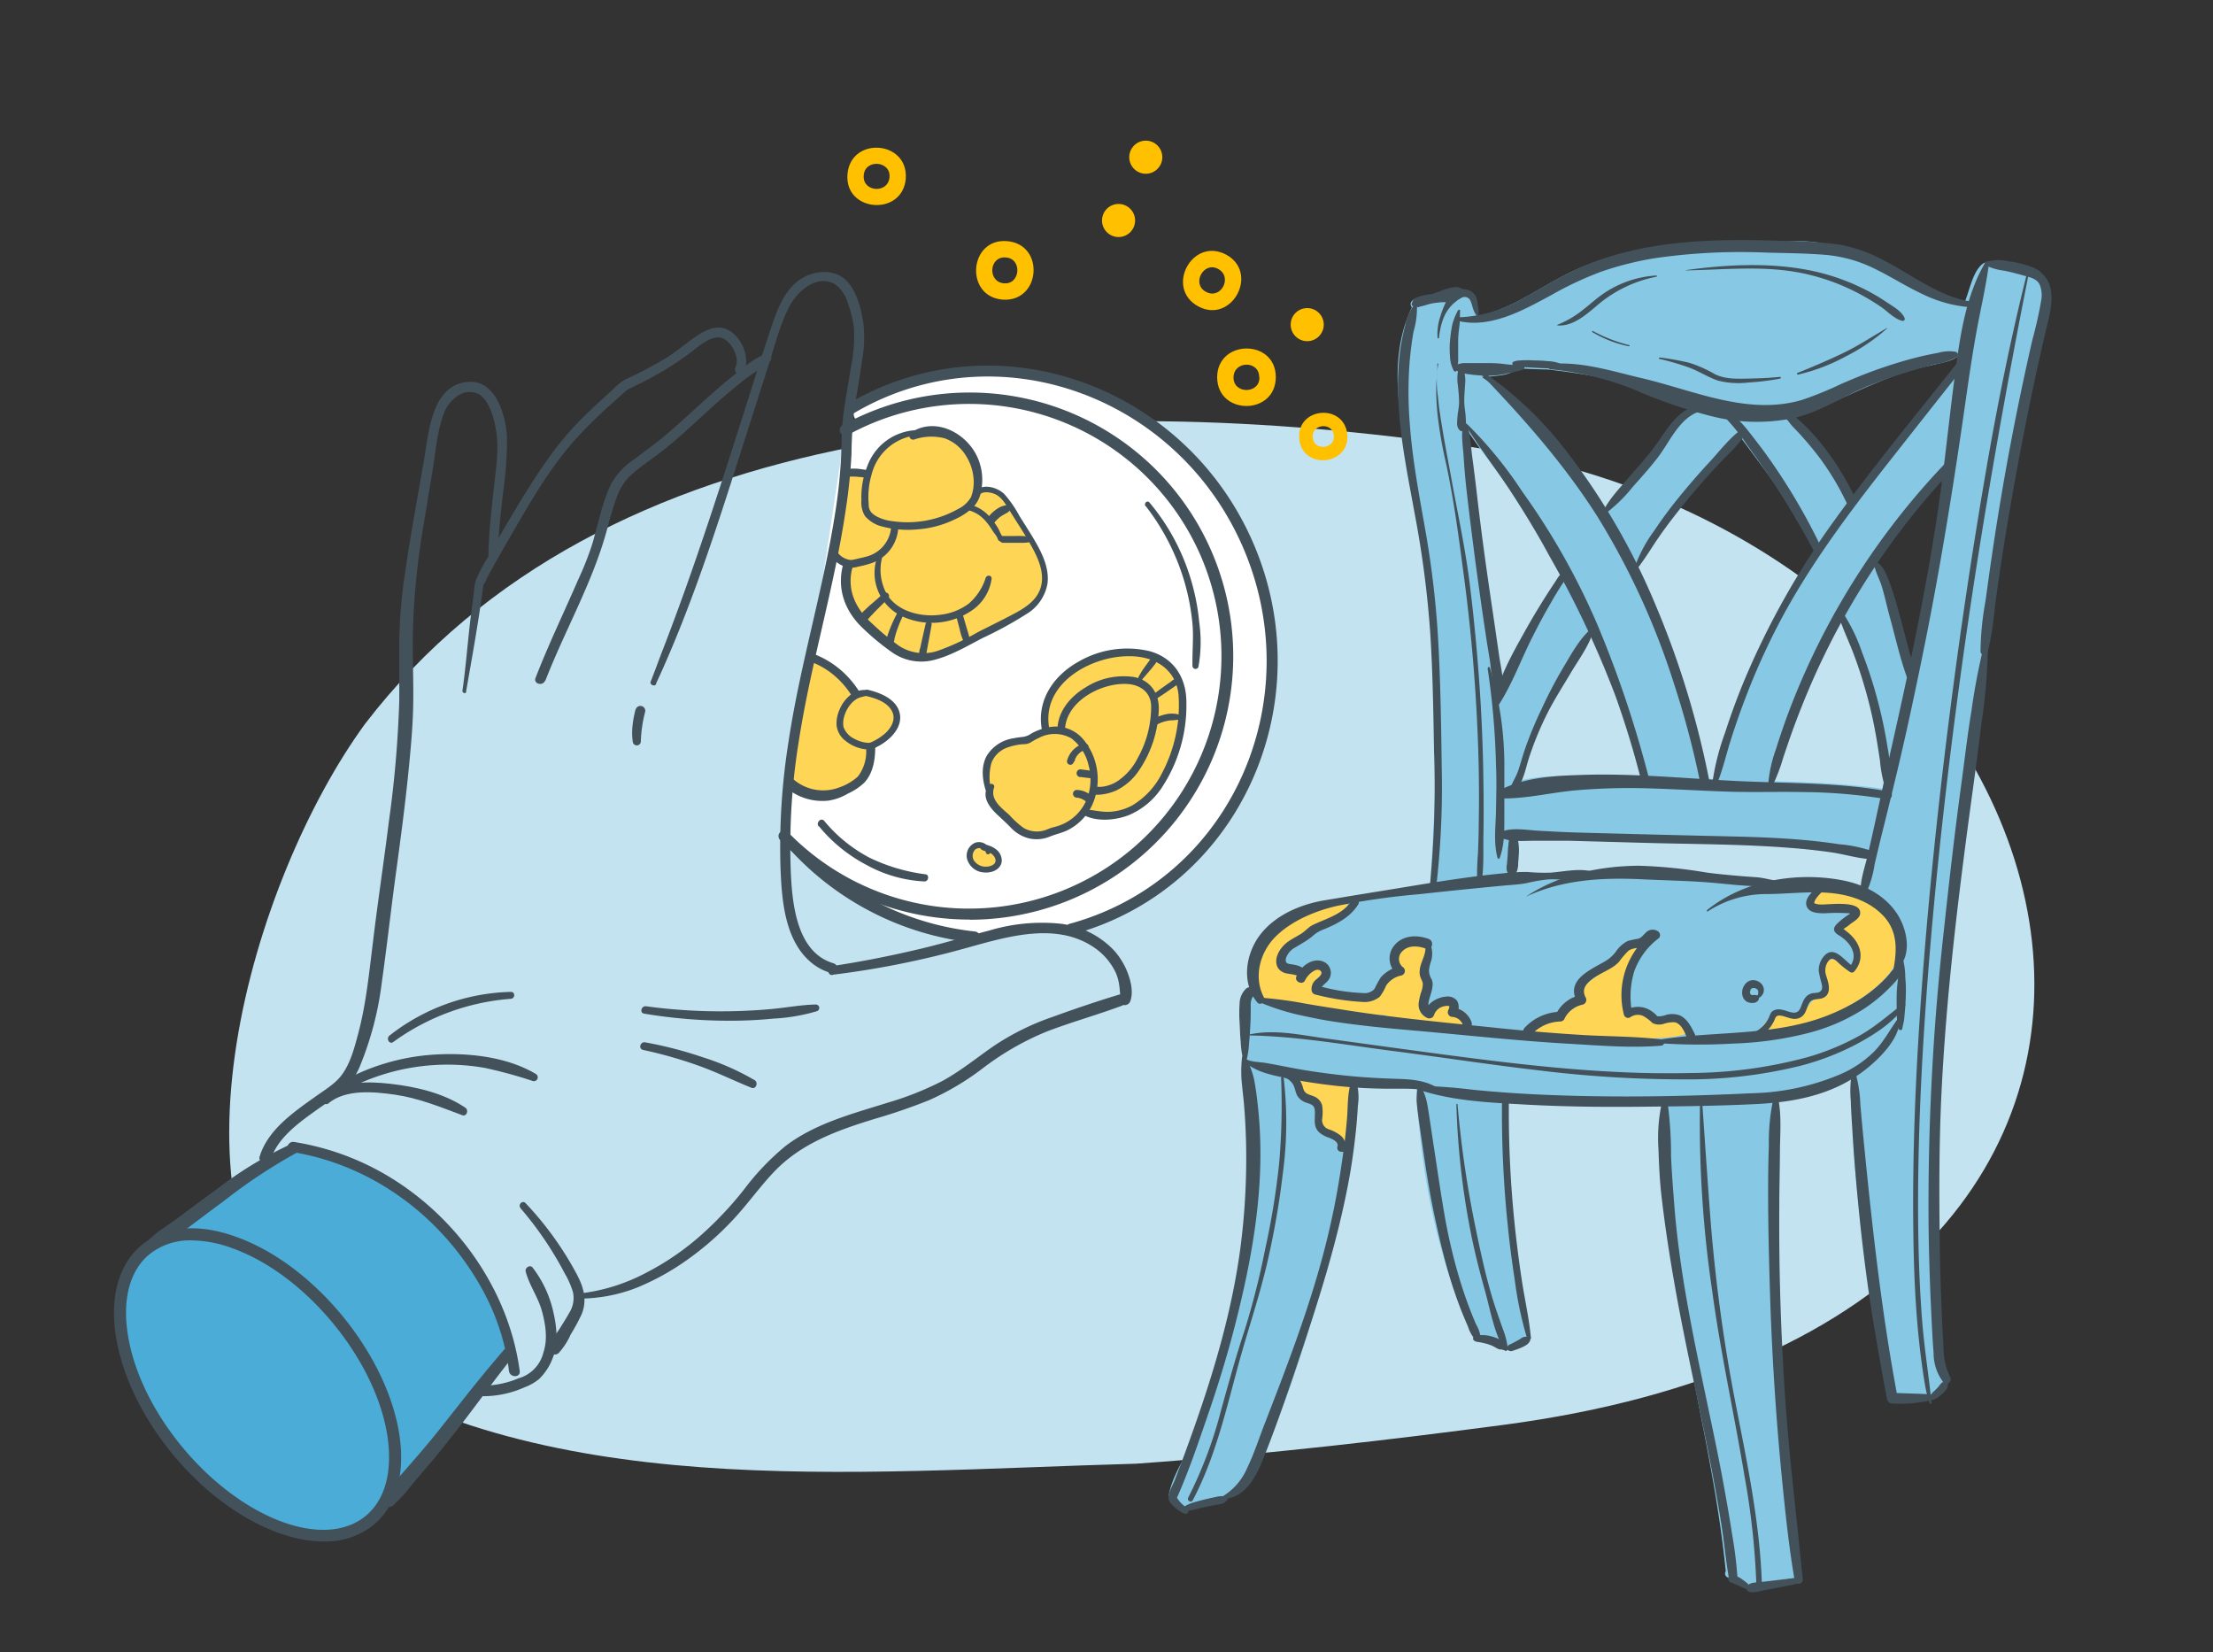 <svg xmlns="http://www.w3.org/2000/svg" viewBox="0 0 400 298.6"><rect x="0" y="0" width="400" height="298.6" fill="#333333" stroke="none"/><defs><style>.cls-1{fill:#c3e3f1;}.cls-2{fill:#87c8e4;}.cls-3{fill:none;}.cls-4{fill:#ffd555;}.cls-5{fill:#42515a;}.cls-6{fill:#ffc000;}.cls-7{fill:#fff;}.cls-8{fill:#4aacd7;}</style></defs><g id="Layer_3" data-name="Layer 3"><path class="cls-1" d="M66,130.8c43-56,126.21-60.91,200-50,115,17,152.6,157.4,5.61,176.73-19.86,2.62-42,5.26-66.29,7-51.93,1.44-108,7.26-149.36-21C28.05,218.83,45.37,159.06,66,130.8Z"/></g><g id="Layer_1" data-name="Layer 1"><path class="cls-2" d="M370,53.4c-.29-5.35-7.12-6.52-11.39-5.89-2,1.26-2.55,4.85-3.51,7.13C343.82,51.2,334.54,42,321.8,43.81c-13.09-.46-26.8-.24-38.75,5.81-5.24,2.65-10.27,6.45-16.1,7.54.16-2-.31-4.89-2.88-4.64-1.57-1-3.63.3-5.21.81-1.2,0-4.81.59-3.67,2.22-5.64,11.84-.55,25.76,1.42,38.08,3.79,21.59,3.38,44.31,1.89,66.13-11.49,2.69-34.83,1.35-32.12,18.9-3.5,2.64-.92,9.39-.95,13.23,1.73,22.72.07,43.8-8.5,65.2-1.22,4.28-5,8.89-5.68,13.19.4,1,3,3.42,3.56,1.89,2.06-.79,5.73-.37,6.95-2.19,9.39-.41,25.15-64.16,23.53-73.86,3.56.27,7.11.09,10.68.27.75,15.06,3.71,30.84,10.07,44.62-.31,1.25,3.43,1,4.32,2a1.34,1.34,0,0,0,.73.14c.19.07.44.2.64.09a.24.24,0,0,0,.38-.13c1,.82,4.13-.59,4.2-1.92-2-13.94-4.22-28.06-3.88-42.26,9.09.7,19.48.61,28.59.5-2,28.57,8.12,56.28,10.91,84.54a.74.74,0,0,0,.42,1.13h0a24.19,24.19,0,0,0,2.78,1.14c2.15,1.64,6.43-.83,9.11-1,.47.17,1.14-.09,1.08-.68-1.09-11.24-2.49-22.42-3.23-33.69-1.54-17.37-.48-34.83-1.09-52.19,4.61-.55,10-1.73,14.06-4.23-1.12,19.24,3.25,38.94,6.61,57.87,1.66,1.76,4.1.17,6.35,0,0,.74.49.57.39-.09.25-.08.6-.06.78-.28,1-.54,2.27-1.5,2.23-2.75-3.59-34.13-.86-70.45,4.22-104.93A907.46,907.46,0,0,1,370,53.4ZM276.3,241.23s0,0,0,0ZM349,66.05c1.34-.4,3.92-.69,4.93-1.72-.07.47,1,1.42.94,1.89C348.68,74,341,82.85,335,90.79c-2.56-5.17-6.56-11.4-10.94-15.19C332.5,72.71,340.16,67.79,349,66.05Zm-53.34,36.49a168.06,168.06,0,0,1,18.58-24c4.76,6.4,10.38,13.79,14.18,20.79-8.16,12.58-14.92,26.81-18,41.58l-2.1-.23A156.06,156.06,0,0,0,295.67,102.54Zm1.57,38.33c-7.11-.17-15.71-1.52-22.7.24,2.6-9.4,8.42-18.35,13.26-26.7A153.75,153.75,0,0,1,297.24,140.87Zm-28.4-72.76c2-.24,4-.22,5.47-1.53,1.47.06,3.89.18,5.36.19a122.31,122.31,0,0,1,27,6.07c-5.44,5.08-12.22,14.06-17,19.84-5.51-9-13.1-18.46-21.81-24.57Zm2,56.69c-2.43-14.73-3.6-32.37-5.71-47.15,5.8,8.56,13.34,17,18,26.28C279.21,109.67,273.6,118.47,270.79,124.8Zm66.14,36.85c-7.05-2.76-10.73-.55-17.95-1.89-13.45-2.66-31.89-1.2-45.36-.94a19.58,19.58,0,0,0,.44-7.08c20.86.4,43.25-.68,63.81,3.3C337.51,156.44,337.07,160.22,336.93,161.65Zm4.72-18.89c-6.36-1.07-15-1.4-21.45-1.59,3.47-9.73,7.81-20.57,12.95-29.59C337.07,121,341.58,132.56,341.65,142.76ZM345.43,121c-2-5.53-2.81-14.7-6.65-19.3a169.29,169.29,0,0,1,13.27-16.6C350.69,95.72,347.61,110.55,345.43,121Z"/><path class="cls-3" d="M281.59,80.09a100.37,100.37,0,0,1,8.17,11.6c4.79-5.78,9.16-12.45,14.61-17.54-8.14-2.92-16-6.48-24.7-7.38-1.47,0-2.94-.13-4.42-.19-1.43,1.31-4.41,1.29-6.42,1.53A65.6,65.6,0,0,1,281.59,80.09Z"/><path class="cls-3" d="M287.15,115.23c-4.83,8.35-10,16.48-12.61,25.88,7-1.76,14.25-1.36,21.36-1.19A133.25,133.25,0,0,0,287.15,115.23Z"/><path class="cls-3" d="M308.37,140.64l.68.05c3-14.77,10-28.59,18.18-41.16a166.17,166.17,0,0,0-12.84-20.14,160.8,160.8,0,0,0-18.72,23.15A156.06,156.06,0,0,1,308.37,140.64Z"/><path class="cls-3" d="M324.1,75.6a43.86,43.86,0,0,1,10.3,13.81c6-7.93,12.24-15.66,18.45-23.4.06-.47.12-.93.19-1.4C343.22,67.48,333.6,71.59,324.1,75.6Z"/><path class="cls-3" d="M276.31,241.25v0Z"/><path class="cls-3" d="M338.53,133.48a90,90,0,0,0-6.37-20.9c-5.13,9-8.49,18.86-12,28.59a143,143,0,0,1,19.3,1.45C340,139.66,338.79,136.52,338.53,133.48Z"/><path class="cls-3" d="M278.75,108.19c.91-1.41,1.78-2.92,2.78-4.26-4.64-9.28-10.65-17.72-16.45-26.28,2.11,14.78,3.72,29.62,6.15,44.36A109.32,109.32,0,0,1,278.75,108.19Z"/><path class="cls-3" d="M331,154.34c-18.85-2.57-38-2.37-57-2.6a12.17,12.17,0,0,1-.28,5.57c13.47-.26,26.71-2,40.15.67,7.22,1.33,14.73-1.08,21.77,1.69a28.56,28.56,0,0,1,.94-4.27Q333.85,154.79,331,154.34Z"/><path class="cls-3" d="M350.25,87.1a130.61,130.61,0,0,0-11.47,14.62c3.84,4.6,4,11.42,6,17C346.92,108.21,348.9,97.7,350.25,87.1Z"/><path class="cls-4" d="M264.21,182.64c-2.41-1.53-4.87-1-7.55-.82,1.9-3.33.39-7.55,1.17-11.27-2.21-3.53-7.68,3-5.15,5.7a9.16,9.16,0,0,0-3.89,4.28c-3.84.18-7.53-1.36-11.35-1.54,4.07-1.84.47-6.85-2.11-3-1.05-.44-2.1-1.59-3.3-1.15-.3-.43-.5-1-.94-1.33.48-4.24,16-8.81,11.75-10.65-7.18,1.46-15.74,5.35-15.81,13.72-.66,1.86.1,5.25,2.66,4.21a1.35,1.35,0,0,0,1.42,1.23c6.52-1.26,12.72,2,19.19,1.39,2.77,2.94,7.63,1.12,11.06,1.65C263.49,187.25,267.5,184.15,264.21,182.64Z"/><path class="cls-4" d="M303.86,184.33c-3.6.7-6.62-1.4-10-1.56-2.49-3.61,5.59-12.39.54-11.48-2.75,4.59-8.13,4.86-8.88,9.19.18,3.5-13.16,4.72-6.76,7.23C280.76,186.76,313,189.84,303.86,184.33Z"/><path class="cls-4" d="M343.54,171.1c.26-10.29-16.06-13.32-16.06-8.5,0,3.78,3.86,1.06,7.56,2.83-1.37,1-2.59,1.79-1.89,2.84,1.89,2.83,4.37,4.9,1.29,7.2-1.1-3.47-5.8-2.52-5.21,1,.61,1.36,1.09,1.79.13,3.13-2.05.43-3.52,4.84-5,3.95-3.48-2.06-8.26,3.91-4.77,2.54C325.8,187.17,343.35,179.1,343.54,171.1Z"/><path class="cls-4" d="M245.22,196.09a5.28,5.28,0,0,0-1.14-1.47,5,5,0,0,1-2,.44c-.95,0-1.89-.16-2.84-.18a4.9,4.9,0,0,1-2.77-.87,5.15,5.15,0,0,0-2.12,2.29,4.56,4.56,0,0,1,1.66,2,5,5,0,0,1,2.5,5.35A4.53,4.53,0,0,1,242,207.3a4.56,4.56,0,0,1,1.1.33,4.94,4.94,0,0,0,1.8-1.56A63.93,63.93,0,0,0,245.22,196.09Z"/><path class="cls-5" d="M358.9,47.33c-3.68,6.18-4.69,13.84-5.6,20.85-1,7.56-1.74,15.14-2.82,22.69-2.19,15.21-5.45,30.3-8.83,45.29-.93,4.15-1.82,8.32-2.73,12.48-.46,2.08-.92,4.16-1.41,6.23s-1.31,4.26-1.19,6.42a.5.5,0,0,0,.92.25,18.93,18.93,0,0,0,1.59-5.29q.66-2.87,1.37-5.73,1.4-5.6,2.74-11.21c1.8-7.56,3.41-15.18,4.95-22.79,3-14.92,5.39-29.92,7.53-45,.57-4,1.17-8,1.91-12s1.68-8,2.19-12c0-.34-.47-.43-.62-.17Z"/><path class="cls-5" d="M359,48a10.46,10.46,0,0,0,3.12.9c1.27.23,2.5.58,3.75.92,1,.28,2.18.51,2.75,1.51a5,5,0,0,1,.31,3.05,71,71,0,0,1-1.57,7c-.58,2.53-1.14,5.07-1.68,7.6q-3.3,15.48-5.6,31.14c-.42,2.81-.81,5.63-1.19,8.44a53.58,53.58,0,0,0-.91,9.18.67.67,0,0,0,1.31.17,61.89,61.89,0,0,0,1.3-8.38c.39-2.81.79-5.62,1.22-8.43q1.31-8.41,2.86-16.78T368,67.68c.59-2.69,1.19-5.39,1.82-8.07.51-2.16,1.18-4.39.95-6.63a5.43,5.43,0,0,0-3.44-4.7A18.12,18.12,0,0,0,363,47.22a7.63,7.63,0,0,0-4,.12.39.39,0,0,0-.09.7Z"/><path class="cls-5" d="M359,115.08a114.18,114.18,0,0,0-2.65,13.35c-.74,4.41-1.24,8.85-1.84,13.27-1.2,8.78-2.2,17.6-3.15,26.4a444.74,444.74,0,0,0-2.76,54.11q.11,7.56.48,15.12c.12,2.41.22,4.82.42,7.22a8.69,8.69,0,0,0,1.78,5.29c.59.68,1.63-.19,1.22-.94a12.31,12.31,0,0,1-1.21-5.38c-.13-2.23-.24-4.45-.33-6.68q-.29-6.57-.36-13.14c-.11-8.85-.1-17.69.34-26.53.87-17.56,3-34.94,5.36-52.34.67-4.88,1.33-9.76,1.93-14.64a105.47,105.47,0,0,0,1.12-15.06.18.18,0,0,0-.35,0Z"/><path class="cls-5" d="M334.79,193.49a20.11,20.11,0,0,0-.26,5.48c.06,1.91.19,3.81.31,5.71.23,3.94.56,7.88.93,11.81.73,7.85,1.71,15.68,3,23.46.74,4.33,1.49,8.67,2.33,13a1,1,0,0,0,.93.71,25.27,25.27,0,0,0,7.56-.73.46.46,0,0,0-.12-.9c-2.47-.17-5-.19-7.44-.31l.94.72c-2.89-15.32-4.59-30.87-6.12-46.37-.21-2.13-.4-4.27-.59-6.41a23.64,23.64,0,0,0-1-6.16.29.29,0,0,0-.55,0Z"/><path class="cls-5" d="M349.6,252.84a2.58,2.58,0,0,0,.49-.17,2,2,0,0,0,.4-.29,7.8,7.8,0,0,0,.7-.59c.1-.09.19-.19.29-.29a2.44,2.44,0,0,0,.35-.43,1.54,1.54,0,0,0,.23-.58c0-.05,0-.1,0-.15s0,.09,0,0a.8.8,0,0,0,.05-.21.47.47,0,0,0-.21-.52.48.48,0,0,0-.57.07l0,0,0,0a1.29,1.29,0,0,1-.16.09,1.75,1.75,0,0,0-.39.33,2.65,2.65,0,0,0-.21.26.61.61,0,0,1-.07.1l0,0-.27.32a7.14,7.14,0,0,1-.55.55c-.1.1-.21.18-.31.27a1.37,1.37,0,0,0-.18.24l-.06.08s-.09.12,0,0a.53.53,0,0,0,.51.88Z"/><path class="cls-5" d="M366.55,48.7c-3.07,12.17-5.54,24.48-7.66,36.85q-3.72,21.71-6.49,43.56c-1.93,15.13-3.55,30.31-4.74,45.53-1.09,14-1.84,28.08-1.86,42.14,0,11.16.29,22.45,2.14,33.47a27.5,27.5,0,0,0,.8,3.34c.06.2.4.17.38-.05-.48-4.87-1.28-9.7-1.67-14.58-.47-5.82-.67-11.66-.74-17.5-.14-13.74.49-27.49,1.47-41.2,1.09-15.1,2.64-30.18,4.5-45.2q2.76-22.29,6.48-44.45,3.18-19,6.88-37.84c.26-1.33.53-2.66.8-4a.15.15,0,0,0-.29-.08Z"/><path class="cls-5" d="M267.2,57.09a4.59,4.59,0,0,0-.05-1.77,5.74,5.74,0,0,0-.42-1.83,2.53,2.53,0,0,0-2.57-1.19,3.25,3.25,0,0,0-1.43.54,3.54,3.54,0,0,0-1.13,1.27,16,16,0,0,0-1.26,3.1,9.75,9.75,0,0,0-.5,3.86.13.13,0,0,0,.25,0c.27-2.44.93-4.92,3-6.52.62-.5,1.5-1.27,2.33-.65.43.31.56,1,.72,1.47a5,5,0,0,0,.82,1.79.17.17,0,0,0,.29-.07Z"/><path class="cls-5" d="M259.79,65.78c.09,1.43-.19,2.92-.2,4.36,0,1.61.09,3.22.25,4.83a80.71,80.71,0,0,0,1.52,8.72c1.33,6.18,2.18,12.39,3,18.65a316.44,316.44,0,0,1,2.92,36.38c.06,3.41.07,6.82,0,10.23,0,1.79-.07,3.57-.14,5.35a45.68,45.68,0,0,0-.13,5.36c0,.38.64.53.72.09.54-2.85.34-5.95.4-8.85q.08-4.64,0-9.25-.1-9.26-.76-18.49T265.59,105c-.77-5.92-2-11.73-3.09-17.59-.6-3.37-1.27-6.73-1.82-10.1-.31-1.9-.62-3.8-.78-5.72a17.78,17.78,0,0,1,.07-5.78c0-.13-.19-.16-.18,0Z"/><path class="cls-5" d="M263.63,53c-1.42.64-2.9.14-4.38.14a8.31,8.31,0,0,0-2.38.35,3.76,3.76,0,0,0-1.23.53,1.07,1.07,0,0,0-.36.61c-.07.25.1-.11,0,0a1.19,1.19,0,0,0-.11.26.34.34,0,0,0,.24.43c.09,0,.49.06.25,0a1.3,1.3,0,0,0,.78.06c.37-.11.72-.32,1.1-.44a8.56,8.56,0,0,1,2.36-.32c1.46,0,3.12.09,4.3-1,.4-.36-.11-.89-.54-.7Z"/><path class="cls-5" d="M255.81,54.89A7.91,7.91,0,0,0,254,58.75a38,38,0,0,0-.94,4.73,52,52,0,0,0-.28,9.66c.4,6.78,1.79,13.43,3,20.1a182.53,182.53,0,0,1,2.74,21.21c.45,7.06.56,14.13.68,21.2a187.4,187.4,0,0,1-.7,24c-.08.75,1.08.73,1.17,0a158.21,158.21,0,0,0,.92-21.1c-.09-7-.2-14-.54-20.95a169,169,0,0,0-2.19-20.45c-1.19-6.92-2.58-13.82-3.06-20.84a70.28,70.28,0,0,1,0-11c.16-1.82.38-3.64.71-5.43a15.21,15.21,0,0,0,.6-4.91c0-.14-.2-.16-.29-.08Z"/><path class="cls-5" d="M256.55,55.43c.76-.12,1.47-.43,2.22-.58.35-.07.71-.11,1.06-.17s.71-.17,1.06-.2c-.18,0-.12,0,.19,0l.36-.06c.18,0,.36-.06.53-.09l.92-.13a2.3,2.3,0,0,0,1.36-.49,2.08,2.08,0,0,1,.44-.39A.9.9,0,0,0,265,53a.38.38,0,0,0-.06-.44.8.8,0,0,0-.42-.24,3.2,3.2,0,0,1-.52-.27,2.18,2.18,0,0,0-1.45-.09,8.82,8.82,0,0,0-2.2.64c-.31.15-.68.23-1,.35s-.78.35-1.17.52a11.37,11.37,0,0,0-2.05,1,.52.52,0,0,0,.4,1Z"/><path class="cls-5" d="M263.55,56.06a11.25,11.25,0,0,0-1.07,2.71,26.73,26.73,0,0,0-.39,2.81,16,16,0,0,0,0,2.85,5.79,5.79,0,0,0,.7,2.59.29.29,0,0,0,.52-.07,8.54,8.54,0,0,0,.25-2.52c0-.91,0-1.83,0-2.75s.11-1.85.23-2.77.07-1.84.12-2.76a.17.17,0,0,0-.32-.09Z"/><path class="cls-5" d="M263.57,58c5.92,1.4,11.87-2,16.88-4.7a61.48,61.48,0,0,1,9-4.21,58.5,58.5,0,0,1,9.67-2.43,108.49,108.49,0,0,1,20.38-1c3.44.08,6.91.12,10.34.39A24.9,24.9,0,0,1,339,48.64c3,1.47,5.75,3.26,8.77,4.64a23.58,23.58,0,0,0,9,2.28c.66,0,.63-.94,0-1-5.86-.67-10.9-4.72-16-7.36a27.53,27.53,0,0,0-8.29-3,82.35,82.35,0,0,0-10.3-.67c-13.09-.45-26.76-.19-38.7,5.86C280.2,51,277.18,53,274,54.58a23.63,23.63,0,0,1-10.3,2.76.35.35,0,0,0-.1.69Z"/><path class="cls-5" d="M263,66.74a3,3,0,0,0,1.22.67c.52.13,1.06.19,1.59.27a26,26,0,0,0,3.31.22,13.71,13.71,0,0,0,3.25-.4c.52-.12,1.05-.21,1.57-.35a5.75,5.75,0,0,0,1.42-.39.4.4,0,0,0-.09-.72,7.42,7.42,0,0,0-1.5-.1c-.54,0-1.08-.06-1.62-.12a23.72,23.72,0,0,0-3-.2c-1,0-2,0-3,0-.54,0-1.09,0-1.63,0a3.39,3.39,0,0,0-1.38.41.43.43,0,0,0-.08.67Z"/><path class="cls-5" d="M280.36,66.75a54.84,54.84,0,0,1,14.89,3.6,89.19,89.19,0,0,0,14.28,4.91,33.33,33.33,0,0,0,14.57.32c4.88-1.08,9.1-4,13.69-5.87q3.82-1.54,7.79-2.72c1.39-.41,2.79-.8,4.19-1.17a11.47,11.47,0,0,0,3.84-1.24.54.54,0,0,0-.13-1,7,7,0,0,0-3.08.17c-1.21.23-2.41.46-3.6.76-2.44.6-4.86,1.35-7.24,2.18s-4.46,1.71-6.66,2.65a65,65,0,0,1-7.13,2.92c-9.81,2.92-19.58-1.7-29-3.91-5.31-1.24-10.9-3.07-16.41-2.57a.48.48,0,0,0,0,1Z"/><path class="cls-5" d="M273.38,65.83c.13.28.42.32.69.36s.75.14,1.13.17c.78,0,1.56.07,2.34.11s1.56.09,2.34.1a6.36,6.36,0,0,0,2.26-.18.32.32,0,0,0,.07-.58,6.15,6.15,0,0,0-2.33-.53,25,25,0,0,0-2.59-.14,17.37,17.37,0,0,0-2.5,0c-.26,0-1.64.09-1.41.64Z"/><path class="cls-5" d="M263.63,66.67a7.27,7.27,0,0,0-.12,2.94c.1,1,.2,1.94.22,2.91s-.23,1.93-.3,2.92c-.06.83-.24,1.87.55,2.43a.29.29,0,0,0,.32,0c.82-.51.67-1.61.63-2.43-.05-1-.27-1.93-.27-2.92s.09-1.94.14-2.91a6.94,6.94,0,0,0-.28-2.94.47.47,0,0,0-.89,0Z"/><path class="cls-5" d="M265,77c2.45,4,5.31,7.63,7.86,11.51s5,7.91,7.21,12A177.72,177.72,0,0,1,292,125.79q2.65,7.41,4.58,15a.73.73,0,0,0,1.4-.39,200,200,0,0,0-9-26.91,126.35,126.35,0,0,0-13.81-24.61,74.69,74.69,0,0,0-9.87-12.12A.16.16,0,0,0,265,77Z"/><path class="cls-5" d="M268,67.92c7.62,7.94,14.95,16.28,20.84,25.61a134.8,134.8,0,0,1,13.76,30.11,160.13,160.13,0,0,1,4.78,18.13c.21,1.06,1.83.61,1.62-.44a161.68,161.68,0,0,0-9.85-32.22A122.32,122.32,0,0,0,282,80.1a65.88,65.88,0,0,0-13.66-12.7c-.32-.22-.65.25-.4.52Z"/><path class="cls-5" d="M264.49,76.64c-.45,1.83-.05,4.09.07,6q.19,3.06.54,6.12c.47,4.15,1,8.31,1.54,12.45q.8,6,1.68,11.95c.31,2.11.64,4.22,1,6.33a39.81,39.81,0,0,0,1.15,6.27.7.7,0,0,0,1.37-.18,40.34,40.34,0,0,0-.72-6.08q-.45-3-.89-6.1c-.61-4.14-1.23-8.28-1.8-12.42s-1.1-8.31-1.57-12.47c-.24-2-.49-4-.77-6.08-.25-1.86-.27-4.11-1-5.83-.1-.24-.49-.16-.55.07Z"/><path class="cls-5" d="M268.88,120.75a137.89,137.89,0,0,1,1.52,17.46c.13,2.79.05,5.59,0,8.39s-.47,5.69.28,8.44a.2.2,0,0,0,.39,0c1-2.7.81-5.63.84-8.44,0-3,0-5.92,0-8.87a61.08,61.08,0,0,0-2.62-17.08.19.19,0,0,0-.36.1Z"/><path class="cls-5" d="M272.89,151.22a7,7,0,0,0-.25,1.53c-.09.6-.09,1.2-.13,1.81s-.08,1.08-.14,1.61a5.39,5.39,0,0,0-.06.8,2.19,2.19,0,0,0,.32,1,.69.69,0,0,0,1.07.13,2,2,0,0,0,.55-.83,4.94,4.94,0,0,0,.16-1c0-.55.08-1.11.1-1.67a9.94,9.94,0,0,0,0-1.81,5.7,5.7,0,0,0-.39-1.69.66.66,0,0,0-1.19.16Z"/><path class="cls-5" d="M270.9,127.39c2.47-3.83,4-8.16,6.07-12.23,1-2,2.09-4.06,3.23-6,.56-1,1.15-2,1.75-2.94.47-.78,1.21-1.55,1.19-2.49a.36.36,0,0,0-.45-.33c-.81.33-1.15,1.09-1.62,1.8-.67,1-1.32,2-2,3.07-1.24,2-2.45,4-3.59,6.08-2.24,4-4.59,8.17-5.46,12.73a.46.46,0,0,0,.84.35Z"/><path class="cls-5" d="M287.14,114.06c-1.89,1.81-3.27,4.41-4.61,6.63a81.06,81.06,0,0,0-3.89,7.45,69.33,69.33,0,0,0-3,7.23c-.43,1.28-.78,2.58-1.21,3.86s-1.2,2.32-1.56,3.53c-.1.34.33.75.65.5,1.67-1.27,2.18-4.18,2.78-6.09a57.69,57.69,0,0,1,3.35-8.19c1.24-2.49,2.79-4.87,4.2-7.26s3.16-4.69,4-7.24c.15-.43-.42-.7-.71-.42Z"/><path class="cls-5" d="M271.42,144.3c4.54.06,9-1.09,13.55-1.48a113.29,113.29,0,0,1,13.16-.34c4.52.14,9,.4,13.56.57,4.8.18,9.58,0,14.38.1a96.75,96.75,0,0,1,15,1.29c.9.16,1.28-1.21.38-1.38-9.06-1.69-18.37-1.46-27.54-1.91s-18.49-1.4-27.74-1.11c-5.06.16-10.61.4-15.15,2.81a.78.78,0,0,0,.39,1.45Z"/><path class="cls-5" d="M270.87,151.15c1.69,1.08,4.22.81,6.15.8,2.24,0,4.49,0,6.73,0l13.71.38c8.77.24,17.58.22,26.33.92,2.44.19,4.87.45,7.28.8s4.87,1.15,7.28,1.23c.68,0,1-1.07.36-1.36a25.05,25.05,0,0,0-6.26-1.34c-2.09-.32-4.2-.57-6.31-.76-4.3-.39-8.62-.55-12.94-.65q-13.72-.31-27.46-.69c-2.58-.07-5.15-.2-7.72-.35-2.19-.12-5.16-.71-7.15.42a.34.34,0,0,0,0,.58Z"/><path class="cls-5" d="M310.36,141.63c1.05-2.58,1.67-5.36,2.51-8s1.72-5.16,2.7-7.7a124.25,124.25,0,0,1,7.05-15.28c5.52-10,12.49-19.15,19.56-28.13q6.15-7.81,12.32-15.61c.55-.7-.43-1.69-1-1-7.35,9.27-14.92,18.42-21.83,28A144.62,144.62,0,0,0,315,123.64c-1.17,2.87-2.23,5.79-3.18,8.74a44.29,44.29,0,0,0-2.31,9.13c-.05.54.7.54.87.12Z"/><path class="cls-5" d="M320,142.78a33,33,0,0,0,2.34-5.92c.69-2.05,1.38-4.1,2.14-6.12,1.56-4.17,3.29-8.27,5.24-12.28a135.44,135.44,0,0,1,13.59-22.27,132.93,132.93,0,0,1,9.72-11.47c.75-.8-.45-2-1.21-1.21a133.17,133.17,0,0,0-28.37,44.78c-.89,2.35-1.7,4.72-2.45,7.12a24.15,24.15,0,0,0-1.45,7.25.24.24,0,0,0,.45.12Z"/><path class="cls-5" d="M322.61,75.52c-.13,0,0,0,.09.09s.23.17.34.27c.29.31.51.67.8,1,.54.59,1.11,1.15,1.64,1.74,1.1,1.22,2.17,2.49,3.17,3.79a48.12,48.12,0,0,1,5.09,8.39c.49,1,2,.13,1.53-.89A48.77,48.77,0,0,0,329.05,80a35.89,35.89,0,0,0-4-4.19c-.52-.46-1.29-1.18-2-1.13-.39,0-.85.37-.56.78a.11.11,0,0,0,.14,0Z"/><path class="cls-5" d="M338.68,101.52c.11,1.52,1,3,1.43,4.39.56,1.81.94,3.66,1.44,5.48,1.07,3.83,1.92,7.85,3.34,11.57a.73.73,0,0,0,1.4-.39c-.35-2.08-1-4.11-1.53-6.15s-1.07-4.09-1.64-6.12a54.51,54.51,0,0,0-1.74-5.48c-.53-1.33-1.14-2.85-2.54-3.43a.13.13,0,0,0-.16.13Z"/><path class="cls-5" d="M311.49,75.13a35.6,35.6,0,0,1,4.31,5.31c1.48,2,2.93,4.1,4.33,6.19,2.75,4.12,5.29,8.41,7.63,12.78.46.85,1.69.1,1.29-.76A108.94,108.94,0,0,0,321.23,85c-1.4-2.1-2.89-4.13-4.45-6.12-1.37-1.74-2.73-3.63-4.85-4.48-.43-.17-.77.48-.44.77Z"/><path class="cls-5" d="M332.19,110.81c.74,2.52,1.91,4.89,2.84,7.34s1.78,5.12,2.49,7.75,1.24,5.13,1.68,7.73c.21,1.26.41,2.53.6,3.79a23.55,23.55,0,0,0,.73,4.19c.15.46.94.57,1,0,.43-2.49-.14-5.3-.56-7.78-.47-2.75-1.09-5.47-1.83-8.16s-1.58-5.19-2.56-7.73a31.68,31.68,0,0,0-3.65-7.46c-.27-.37-.93-.17-.78.33Z"/><path class="cls-5" d="M290.08,92.89a27.28,27.28,0,0,0,5.12-5c1.53-1.69,3.05-3.39,4.44-5.2,2.16-2.81,3.82-7,7.38-8.27a.6.6,0,0,0-.32-1.16c-3.75,1-5.56,4.67-7.7,7.55-1.46,2-3.15,3.76-4.73,5.63s-3.49,3.81-4.56,6.1c-.1.22.12.52.37.36Z"/><path class="cls-5" d="M295.65,103.12c1.58-1.93,2.83-4.09,4.25-6.14,1.58-2.28,3.29-4.45,5.05-6.6s3.41-4,5.18-5.94,3.84-3.68,5.23-5.8c.33-.5-.34-1.22-.84-.85-2,1.51-3.72,3.74-5.43,5.61-1.87,2-3.71,4.13-5.46,6.27s-3.21,4.11-4.65,6.27a25.41,25.41,0,0,0-3.65,7,.19.19,0,0,0,.32.18Z"/><path class="cls-5" d="M281.52,58.81c3.05.26,5.71-2.45,7.88-4.21a23.43,23.43,0,0,1,10-4.59c.12,0,.1-.23,0-.22a18.89,18.89,0,0,0-9.67,3.34c-1.31.9-2.48,2-3.72,2.95a17.86,17.86,0,0,1-4.49,2.61.06.06,0,0,0,0,.12Z"/><path class="cls-5" d="M304.72,48.87c7.36-.13,14.72-1,22,.71A38.59,38.59,0,0,1,335.89,53a42.65,42.65,0,0,1,4,2.39c1.22.81,2.5,2.26,3.95,2.6a.37.37,0,0,0,.41-.53c-.56-1.28-2.25-2.18-3.37-2.93A34.94,34.94,0,0,0,336.46,52a39.14,39.14,0,0,0-9.55-3.18c-7.27-1.41-14.9-1-22.2,0,0,0,0,.06,0,.06Z"/><path class="cls-5" d="M341.08,59.28c-2.6,1.48-5.06,3.14-7.77,4.45s-5.55,2.52-8.39,3.66a.16.16,0,0,0,.08.31,34.21,34.21,0,0,0,8.57-3.26,34.59,34.59,0,0,0,7.55-5.11s0-.06,0,0Z"/><path class="cls-5" d="M321.72,68.11c-1.91.2-3.81.27-5.72.31s-4.19.14-6.06-.81a22.8,22.8,0,0,0-4.66-2.06,49.44,49.44,0,0,0-5.28-.94c-.15,0-.23.21-.07.25a45.43,45.43,0,0,1,5.49,1.61c1.74.67,3.34,1.71,5.09,2.31a14.9,14.9,0,0,0,5.49.35,43,43,0,0,0,5.76-.71c.17,0,.13-.33,0-.31Z"/><path class="cls-5" d="M294.47,62.37a27.81,27.81,0,0,1-6.54-2.54.11.11,0,1,0-.11.19,20.78,20.78,0,0,0,6.59,2.56c.14,0,.2-.18.06-.21Z"/><path class="cls-5" d="M228.44,180.22c-1.86-3.53-.77-7.89,1.89-10.71,2.87-3,7.33-4.88,11.34-5.79a132.34,132.34,0,0,1,15-2.13q7.55-.83,15.11-1.54c1.39-.13,2.8-.19,4.18-.45a28.09,28.09,0,0,1,3.88-.67c2.75-.12,5.81.54,8.45-.37a.48.48,0,0,0,0-.91c-2.49-.85-5.4-.15-8,.06a34,34,0,0,1-4.16-.12,33.9,33.9,0,0,0-4.39.24c-5.55.52-11.05,1.39-16.54,2.29-5.28.87-10.57,1.71-15.84,2.6-4.23.71-8.67,2.58-11.42,6s-3.67,8.81-.69,12.44c.57.69,1.58-.19,1.19-.92Z"/><path class="cls-5" d="M275.94,162c6.52-3.05,13.77-3.43,20.86-3.09,3.88.19,7.75.25,11.63.54,2,.14,3.92.37,5.88.53l2.95.2a18.08,18.08,0,0,0,3.19-.27c.43,0,.64-.75.12-.84-1-.17-2-.45-3.07-.53s-2-.13-2.95-.22c-2-.17-4.09-.36-6.12-.63a87.34,87.34,0,0,0-12.27-1.23c-7.06.07-14.28,1.57-20.24,5.52,0,0,0,0,0,0Z"/><path class="cls-5" d="M308.75,164.66a19.4,19.4,0,0,1,10.4-3.08c3.74,0,7.48-.5,11.23-.23,3.56.25,7.29,1.36,9.87,4,2.74,2.75,2.67,6.21,2,9.77,0,.17.16.4.35.26,3.15-2.36,2.21-7.28.34-10.17-2.21-3.43-6-5.37-9.93-6.12-8.3-1.58-17.78,0-24.44,5.38-.14.11,0,.34.19.24Z"/><path class="cls-5" d="M227.37,181a42.69,42.69,0,0,0,6.93,2.31c2.28.51,4.59,1,6.91,1.34,4.67.71,9.37,1.16,14.07,1.57,9.47.82,18.92,1.88,28.41,2.42,5.47.31,11.08.8,16.54.34a.57.57,0,0,0,0-1.14c-4.74-.56-9.56-.51-14.32-.8s-9.61-.69-14.41-1.17c-9.49-1-19-1.85-28.45-3.34-2.57-.41-5.13-.79-7.69-1.26s-5.24-.8-7.88-1c-.49-.05-.48.62-.11.78Z"/><path class="cls-5" d="M299.42,188.5a104.48,104.48,0,0,0,13.82.1,62.62,62.62,0,0,0,13.42-1.86,34.28,34.28,0,0,0,10.43-4.54,28.62,28.62,0,0,0,4.1-3.34c1.09-1.1,2.7-2.57,2.83-4.19a.46.46,0,0,0-.69-.4,5.87,5.87,0,0,0-1.75,1.69,23.17,23.17,0,0,1-1.89,1.95,25.64,25.64,0,0,1-4.2,3.11,36.15,36.15,0,0,1-10.5,4.13c-8.43,1.94-17.16,1.38-25.64,2.85-.3.06-.2.48.07.5Z"/><path class="cls-5" d="M343.59,173.63a12.92,12.92,0,0,0-.48,2.91c-.13,1-.25,2.05-.28,3.09s0,2.05,0,3.09c0,.47,0,.95.06,1.42s.17,1.11.23,1.67c0,.37.65.53.72.09s.23-1,.31-1.52.09-.95.14-1.42c.1-1.08.16-2.13.19-3.21s0-2.05-.1-3.09a13.93,13.93,0,0,0-.34-3,.24.24,0,0,0-.46,0Z"/><path class="cls-5" d="M227.18,178.72a1.83,1.83,0,0,0-.46-.18c-.05,0-.46-.06-.34,0a1,1,0,0,0-1.17.15,3.84,3.84,0,0,0-1.15,2.66,23.37,23.37,0,0,0,0,3.45c.06,1.14.08,2.3.2,3.44a17.41,17.41,0,0,0,.47,3.39.3.3,0,0,0,.58,0,16.22,16.22,0,0,0,.47-3.27c.13-1.1.16-2.21.23-3.32s.05-2.17.06-3.26a3,3,0,0,1,.21-1.35c.25-.47.61-.65.57-1.26l-.19.46a1.07,1.07,0,0,1,.46-.35.31.31,0,0,0,.07-.55Z"/><path class="cls-5" d="M224.54,191.51c2,2.06,4.74,2.65,7.45,3.23,3.15.67,6.35,1.14,9.54,1.5a90.9,90.9,0,0,0,9.62.52c3,0,6.06-.12,9,.78.35.11.49-.36.23-.55-2.16-1.62-4.82-1.91-7.46-2-3.24-.1-6.46-.26-9.68-.6s-6.51-.78-9.74-1.4c-1.58-.3-3.16-.62-4.75-.89-1.3-.22-2.84-.12-3.93-.92-.19-.15-.4.16-.25.32Z"/><path class="cls-5" d="M255.3,196.53c6.41,2.42,13.54,2.71,20.33,3.09s13.64.46,20.46.4c7-.07,14-.13,21-.47,5.55-.26,11-1.07,16-3.62a26,26,0,0,0,6.66-4.92c1.72-1.77,3.45-4,3.66-6.59,0-.29-.36-.32-.5-.13-1.44,2-2.5,4.11-4.27,5.86a19.73,19.73,0,0,1-6,4,43.43,43.43,0,0,1-16.07,3.43c-13,.62-26.08.83-39.06.2q-5.58-.27-11.15-.82a97.69,97.69,0,0,0-11.07-.75.17.17,0,0,0,0,.34Z"/><path class="cls-5" d="M225.86,187.13c8.72.16,17.42,1.72,26.06,2.83s17.4,2.46,26.12,3.47a214,214,0,0,0,26.29,1.64,84.5,84.5,0,0,0,21.08-2.45,47.1,47.1,0,0,0,10.45-4.07c3.13-1.71,6.48-3.86,8.51-6.85.13-.19-.14-.47-.33-.33-2.64,2-5,4.14-7.9,5.78a44.49,44.49,0,0,1-9.55,3.94,82.43,82.43,0,0,1-21,2.83c-17.34.42-34.71-2-51.86-4.31l-14.08-1.93c-4.49-.61-9.28-1.72-13.78-.73-.11,0-.08.18,0,.18Z"/><path class="cls-5" d="M320.47,198.87a37.56,37.56,0,0,0-.75,8.27c-.11,2.87-.13,5.75-.13,8.62,0,5.66.14,11.34.31,17q.5,17.12,2.16,34.17c.62,6.28,1.27,12.58,2.34,18.8a.75.75,0,0,0,1.46-.2c-1.1-11.28-2.5-22.51-3.25-33.82s-1.09-22.64-1-34c0-3.12.1-6.24.11-9.36s.32-6.39-.25-9.5a.53.53,0,0,0-1,0Z"/><path class="cls-5" d="M325.6,285.35a6.26,6.26,0,0,0-2.44,0c-.82.08-1.64.18-2.46.28l-2.46.29c-.79.1-1.88,0-2.44.7a.61.61,0,0,0,.13.94c.74.46,1.73.1,2.52-.06l2.44-.48c.81-.16,1.62-.31,2.43-.49a6.54,6.54,0,0,0,2.34-.74.25.25,0,0,0-.06-.46Z"/><path class="cls-5" d="M316.15,286.89a.5.5,0,0,0,0-.36c-.05-.08-.12-.15-.17-.22a1.76,1.76,0,0,0-.31-.3c-.24-.19-.48-.38-.74-.55a3.84,3.84,0,0,0-.69-.44c-.3-.15-.61-.28-.92-.41a.73.73,0,0,0-.92.52.8.8,0,0,0,.07.57,1,1,0,0,0,.45.34h0l.1,0,.2.09.4.19.48.19.2.08c.07,0,.07,0,0,0l.1.05.75.35a2.7,2.7,0,0,0,.48.16c.21.05.56,0,.6-.28Z"/><path class="cls-5" d="M300.36,199.4a29.83,29.83,0,0,0-.59,8.33c.09,2.8.22,5.61.54,8.38.64,5.58,1.5,11.15,2.49,16.68,2,11.28,4.64,22.44,6.76,33.7.58,3.08,1.13,6.17,1.62,9.28s.78,6.53,1.38,9.76c.16.84,1.53.64,1.5-.21a74.33,74.33,0,0,0-1-8.13c-.44-2.86-.94-5.72-1.46-8.57-1-5.57-2.2-11.1-3.36-16.64-2.34-11.14-4.67-22.41-5.58-33.78-.24-3.09-.49-6.2-.62-9.3a68.38,68.38,0,0,0-.61-9.5.54.54,0,0,0-1,0Z"/><path class="cls-5" d="M307.28,199.3a206.55,206.55,0,0,0,2.18,33.88c1.52,11.27,4,22.38,5.86,33.58a136.57,136.57,0,0,1,2.14,19.55c0,.63,1,.63,1,0-.36-11.19-2.71-22.15-4.84-33.1a295.32,295.32,0,0,1-4.56-34.31c-.49-6.53-.93-13.07-1.38-19.6a.2.2,0,0,0-.39,0Z"/><path class="cls-5" d="M256.38,195.89a14.25,14.25,0,0,0-.33,3c.06,1.08.22,2.16.36,3.22q.43,3.06.88,6.12c.57,3.95,1.22,7.87,2.06,11.78s1.74,7.75,2.92,11.54q.87,2.78,1.93,5.49c.36.89.73,1.78,1.12,2.66a6.45,6.45,0,0,0,1.39,2.46.56.56,0,0,0,.94-.4,6.69,6.69,0,0,0-.85-2.41c-.39-.9-.76-1.81-1.11-2.72-.7-1.81-1.32-3.65-1.88-5.51a99.66,99.66,0,0,1-2.72-11.6c-.67-3.85-1.23-7.73-1.82-11.6-.31-2-.61-4.06-.92-6.09-.16-1.06-.32-2.13-.57-3.17a14.12,14.12,0,0,0-1.17-2.78.12.12,0,0,0-.23,0Z"/><path class="cls-5" d="M266.53,242.37a3.43,3.43,0,0,0,.7.18,4,4,0,0,1,.5.08c.43.09.86.19,1.28.32l.28.1.16.06.05,0,.57.28c.43.24,1.1.73,1.58.37l-.33.09h.14l-.27-.08a2.24,2.24,0,0,0,.67.24.39.39,0,0,0,.36-.49,1.62,1.62,0,0,0-.38-.59l.14.23,0-.12v.34c.21-.66-.56-1.14-1.06-1.37a7.92,7.92,0,0,0-1.48-.53,5.82,5.82,0,0,0-1.5-.19c-.22,0-.45,0-.68,0a2.32,2.32,0,0,0-.8.28.41.41,0,0,0,.1.75Z"/><path class="cls-5" d="M272.57,244h.06l-.13-.07a.8.8,0,0,0,.75.24,3.88,3.88,0,0,0,.45-.14c.32-.1.63-.22.95-.34s.69-.3,1-.47.85-.52.87-1l-.09.3a.73.73,0,0,0,.17-.34c0-.07,0-.14,0-.22a.31.31,0,0,0-.22-.28s-.06,0,0,0a.65.65,0,0,0-.22-.08,1.33,1.33,0,0,0-.4,0l.46.06a1.38,1.38,0,0,0-1.32.25c-.27.17-.55.33-.82.48l-.84.44-.43.19a.84.84,0,0,0-.42.61l.08-.13,0,.05a.25.25,0,0,0,.11.42Z"/><path class="cls-5" d="M276.7,241.69c-.32-3.44-1.1-6.83-1.62-10.24s-1-7.13-1.36-10.71a199.47,199.47,0,0,1-1-21.17.62.62,0,0,0-1.24,0,198.75,198.75,0,0,0,1,21.41q.51,5.18,1.31,10.32A65.68,65.68,0,0,0,276,241.79c.13.38.79.34.75-.1Z"/><path class="cls-5" d="M263.24,199.59a139.81,139.81,0,0,0,2.48,22.54c.71,3.7,1.63,7.36,2.65,11s1.63,7.55,3.52,10.84c.21.36.69.1.63-.27a13.08,13.08,0,0,0-.6-2.76c-.32-.88-.64-1.77-.95-2.66-.63-1.79-1.22-3.57-1.71-5.4-1-3.56-1.76-7.16-2.51-10.78a191.82,191.82,0,0,1-3.3-22.5c0-.14-.22-.15-.21,0Z"/><path class="cls-5" d="M224.5,191.08a22.89,22.89,0,0,0-.08,4.22c.12,1.41.3,2.82.43,4.24.24,2.83.37,5.69.4,8.54a125.15,125.15,0,0,1-1,17.09c-1.48,11.43-4.75,22.51-8.59,33.34-1.06,3-2.17,6-3.3,8.94-.38,1-1.55,2.81-1,3.84a6.2,6.2,0,0,0,2.63,2.23.56.56,0,0,0,.56-1,5.87,5.87,0,0,1-2-2.16v.73c2.21-4.88,3.94-10.05,5.69-15.12s3.41-10.4,4.79-15.7c2.69-10.39,4.79-21,4.79-31.76a79.89,79.89,0,0,0-.5-9c-.17-1.52-.36-3-.67-4.54a15.11,15.11,0,0,0-1.59-4.06c-.14-.27-.51-.12-.53.14Z"/><path class="cls-5" d="M214,272.93h.13l-.2-.08c.33.27.55.22.95.17a9.78,9.78,0,0,0,1.08-.2c.64-.17,1.29-.33,1.94-.47s1.3-.27,2-.39a8.1,8.1,0,0,0,1-.2,1.44,1.44,0,0,0,.55-.28q.17-.23.06-.09a1.2,1.2,0,0,0,.21-.17.34.34,0,0,0-.08-.61l-.24-.11c.08.1.06.09-.09,0a1.24,1.24,0,0,0-.6-.11,6.08,6.08,0,0,0-1,.16c-.67.14-1.35.29-2,.45s-1.34.34-2,.54a5.46,5.46,0,0,0-.95.36c-.38.18-.67.27-.79.7l.14-.17-.12.07a.26.26,0,0,0,.13.48Z"/><path class="cls-5" d="M221.05,270.89c4.4-.06,6.32-4.77,7.69-8.27,2.08-5.31,3.95-10.72,5.76-16.12,3.62-10.79,7.13-21.64,9.24-32.85.57-3,1-6.11,1.33-9.19.16-1.55.28-3.09.37-4.64a10.17,10.17,0,0,0-.41-4.75c-.09-.22-.45-.35-.58-.07-1,2.28-.76,4.91-1,7.37-.23,2.78-.57,5.55-1,8.31a140,140,0,0,1-3.28,16c-2.81,10.57-6.72,20.67-10.66,30.84-1,2.58-1.86,5.27-3.07,7.75a11,11,0,0,1-4.58,5.24.22.22,0,0,0,.12.41Z"/><path class="cls-5" d="M231.56,194.83a121.92,121.92,0,0,1-.33,15.17,136.51,136.51,0,0,1-2.54,15.7,141.85,141.85,0,0,1-3.75,14.8c-1.59,4.77-2.9,9.57-4.24,14.41a77.49,77.49,0,0,1-5.93,15.75c-.28.54.54,1,.82.48,4.71-8.94,6.51-18.81,9.36-28.41,1.51-5.11,3.14-10.18,4.3-15.39a147.58,147.58,0,0,0,2.61-15.2,69.17,69.17,0,0,0,.16-17.37c0-.27-.47-.2-.46.06Z"/><path class="cls-5" d="M244.3,162.79c-1.67,2.51-4.46,3.14-7,4.37-.79.38-1.39,1.15-2.16,1.62s-1.72.95-2.51,1.54c-1.3,1-2.56,3-1.63,4.63a2.47,2.47,0,0,0,1.72,1c.41.08.84.12,1.25.22l.51.14c.1,0,.12-.27-.05.09L236,177c.26-.68,1.91-2.32,2.7-1.53.59.6-.62,1.34-1,1.73a2.14,2.14,0,0,0-.63,1.72.85.85,0,0,0,.61.8,43.11,43.11,0,0,0,8.51,1.35,4.39,4.39,0,0,0,3.2-.93,8.64,8.64,0,0,0,1.14-2,4.31,4.31,0,0,1,2.8-1.85.85.85,0,0,0,.37-1.4,1.91,1.91,0,0,1-.2-3c1.14-1.14,2.87-.94,4.25-.44,1.11.41,1.58-1.35.48-1.76-2.16-.81-4.8-.68-6.3,1.29a3.65,3.65,0,0,0,.59,5.07l.37-1.39a6.36,6.36,0,0,0-3.33,2,20.28,20.28,0,0,0-1.11,2.05,2.38,2.38,0,0,1-2.07.76,33.64,33.64,0,0,1-8.26-1.36l.61.8c-.06-.61.82-1.11,1.18-1.54a2.2,2.2,0,0,0-.9-3.65c-1.94-.66-4.07,1.08-4.71,2.81-.34.9,1.16,1.55,1.58.66.84-1.82-.5-2.6-2.13-2.87-.87-.15-1.53-.06-1.31-1.16a3.52,3.52,0,0,1,1.8-2c.79-.51,1.63-.94,2.39-1.5a10.8,10.8,0,0,0,1-.81,6.32,6.32,0,0,1,1.72-.92c2.41-1,4.69-2.18,6.14-4.46.48-.76-.7-1.43-1.19-.7Z"/><path class="cls-5" d="M257.6,170.75c.26,1.29-.43,2.44-.79,3.64a4.13,4.13,0,0,0-.19,1.71c.07.62.53,1.19.56,1.76a4.79,4.79,0,0,1-.32,1.49,10.58,10.58,0,0,0-.41,1.77,2.6,2.6,0,0,0,1.47,2.82.9.9,0,0,0,1.29-.52,2.39,2.39,0,0,1,1.93-1.58,1.78,1.78,0,0,1,.57-.05c.12,0,.17.07.28.07-.05,0,0-.06,0,0a2.6,2.6,0,0,1-.19.65.85.85,0,0,0,.72,1.27,2.19,2.19,0,0,1,1.89,1.43c.36,1,1.93.56,1.58-.44a3.93,3.93,0,0,0-3.47-2.67l.73,1.26a2.42,2.42,0,0,0,.14-2.46,2.16,2.16,0,0,0-2-.79c-1.6.12-3.51,1.18-3.84,2.87l1.29-.53c-1-.45-.62-1.42-.38-2.28s.76-2.23.31-3.18a3.13,3.13,0,0,1-.48-1.63,6.69,6.69,0,0,1,.33-1.51,4.67,4.67,0,0,0-.16-3.41c-.23-.49-.91-.13-.82.34Z"/><path class="cls-5" d="M276.8,187a7.38,7.38,0,0,1,5.2-2.39.85.85,0,0,0,.75-.43,4.69,4.69,0,0,1,3.34-2.62.89.89,0,0,0,.52-1.29c-1.49-2.68,2.81-4.21,4.57-5.3a6.59,6.59,0,0,0,1.45-1.13,15.29,15.29,0,0,1,1.7-2c.85-.64,2-.4,2.88-.88.39-.2,1.35-1.47,1.66-1.26l-.15-1.23a14.28,14.28,0,0,0-5.19,14.94.77.77,0,0,0,1.12.45,2.37,2.37,0,0,1,2.33-.26,7.86,7.86,0,0,1,1.72,1.3,2.74,2.74,0,0,0,2.07.12,5.36,5.36,0,0,1,1.94-.27c1.18.24,1.79,1.78,2.19,2.74a.78.78,0,1,0,1.43-.61c-.6-1.25-1.35-2.76-2.7-3.37a4,4,0,0,0-2.61-.05,3.56,3.56,0,0,1-1.4.21c-.37-.09.09.07-.36-.33a6.13,6.13,0,0,0-1-.76,4.21,4.21,0,0,0-4.38,0L295,183a15.53,15.53,0,0,1,.39-7.45,13,13,0,0,1,4.44-6,.81.81,0,0,0-.16-1.24,1.71,1.71,0,0,0-2.24.29c-.47.43-.7.86-1.36,1.06a15.23,15.23,0,0,0-1.87.41,5.79,5.79,0,0,0-2.19,2,6.81,6.81,0,0,1-2.17,1.82c-2.74,1.56-6.9,3.39-4.74,7.25l.52-1.29a6.36,6.36,0,0,0-4.37,3.43l.75-.43a9.15,9.15,0,0,0-6.43,2.9c-.76.82.46,2,1.23,1.23Z"/><path class="cls-5" d="M316.34,180.09a1.34,1.34,0,0,0,1.38.36,1.76,1.76,0,0,0,1-1,1.67,1.67,0,0,0,.09-.7,1.71,1.71,0,0,0-.4-.91,2.13,2.13,0,0,0-1.19-.67,1.82,1.82,0,0,0-1.21.19,2.08,2.08,0,0,0-.76.77,2.36,2.36,0,0,0-.24,2,1.69,1.69,0,0,0,.8.94,2.18,2.18,0,0,0,.75.19h.24a1.42,1.42,0,0,0,.61-.13,2.88,2.88,0,0,0,.34-.27.63.63,0,0,0,.16-.6.62.62,0,0,0-.44-.43l-.16,0-.08,0a.9.9,0,0,0-.43,0l.2,0a1.78,1.78,0,0,1-.46,0l.2,0a1.37,1.37,0,0,1-.29-.07l.18.07a1.35,1.35,0,0,1-.26-.15l.16.12a.91.91,0,0,1-.17-.17l.11.15a1.12,1.12,0,0,1-.13-.24l.07.18a2.11,2.11,0,0,1-.09-.36l0,.2a2.34,2.34,0,0,1,0-.46l0,.19a2.72,2.72,0,0,1,.13-.49l-.06.17a.66.66,0,0,1,.09-.19l.05-.09,0,0c.06-.09,0,.06-.06.08s.09-.11.14-.15l.07-.07c.07-.06-.15.11-.08.07l0,0,.09,0c.06,0,.19-.07-.05,0l.19-.06H317s-.21,0-.1,0h.22c.1,0-.14,0-.1,0l.07,0a1,1,0,0,1,.25.07l.07,0-.07,0,.15.08.14.08-.05,0,0,0,.08.07.05.06c0,.05-.08-.11,0,0l0,0,.09.16c0,.09,0-.08,0,0l0,.07a.19.19,0,0,0,0,.08v0c0,.06,0-.06,0-.07s0,.11,0,.16v.08c0,.1,0-.1,0,0l0,.16s0,0,0,.06l0,.05s0,0,0-.05a.91.91,0,0,0-.07.14.21.21,0,0,0,0,.06l0,0s0,0,0,0-.11.11-.13.13l-.06.06s.07-.05,0,0l0,0-.07,0-.05,0c.06,0,0,0-.05,0l-.08,0c-.08,0,0,0,0,0H317c.07,0,0,0,0,0l-.09,0-.07,0s0,0,0,0l-.05,0-.11-.06c-.25-.17-.52.2-.31.4Z"/><path class="cls-5" d="M329.05,159.93c-1,.8-3.11,2.34-2.47,3.91.47,1.18,2.1,1.2,3.17,1.22a31.62,31.62,0,0,1,4.46,0,3.94,3.94,0,0,0,.58.16s0,0,0,0-.08-.35-.09-.35-.19.2-.24.23A12.83,12.83,0,0,0,332,167c-.79.8-.6,1.44.32,2,2.06,1.2,3.74,3.55,2,5.75l.71-.09c-1.42-.67-3.09-3.57-4.91-2.27a3.77,3.77,0,0,0-1.37,3.18,20.63,20.63,0,0,0,.51,2.2c.13.61.24,1.2-.5,1.57a5.21,5.21,0,0,1-1.06.14c-1.32.26-1.69,1.17-2.12,2.33-.33.92-.76,1.37-1.78,1.15-.65-.14-1.26-.43-1.92-.51a2.05,2.05,0,0,0-1.38.22c-.51.3-.56.81-.81,1.31a5.74,5.74,0,0,1-4.2,3.1c-.73.14-.42,1.27.31,1.12a6.75,6.75,0,0,0,4.77-3.5c.38-.72.3-1.26,1.28-1.15s2.13.88,3.27.47,1.3-1.41,1.69-2.34c.44-1.08,1-1,2-1.16a2.06,2.06,0,0,0,1.31-.57c.84-1,.32-2.45,0-3.52a2.89,2.89,0,0,1,.28-2.63c.53-.75.91-.62,1.56-.11a16.68,16.68,0,0,0,2.47,2,.6.6,0,0,0,.71-.09c2.11-2.46,1.12-5.35-1.28-7.2-.09-.07-.84-.71-1-.67s0,.39.07.39.16-.17.21-.19a9.92,9.92,0,0,0,1.39-1c.6-.41,1.6-1,1.69-1.78.31-2.6-5.91-1.58-7.24-1.69a2.52,2.52,0,0,1-.9-.17c-.21-.11-.14,0-.14,0-.15-.73,1.43-2.13,1.83-2.56a.54.54,0,0,0-.76-.76Z"/><path class="cls-5" d="M231.77,194.62a3,3,0,0,1,1.88,1.25c.45.67.46,1.52.87,2.21a3,3,0,0,0,1.76,1.25c.67.24,1.25.4,1.35,1.19.19,1.44-.41,2.94.78,4.1a5.14,5.14,0,0,0,1.83,1c.64.26,1.82.78,1.49,1.65a.7.7,0,0,0,.66.88,6.62,6.62,0,0,0,1.09,0c.67-.08.94-1.09.17-1.27a7.59,7.59,0,0,0-1.26-.14l.67.88a2.21,2.21,0,0,0-.7-2.36,7.16,7.16,0,0,0-2.2-1.17,1.74,1.74,0,0,1-1.18-1.86,8.32,8.32,0,0,0,0-2.44,2.43,2.43,0,0,0-1.48-1.64c-.88-.38-1.63-.38-1.94-1.42a5.44,5.44,0,0,0-1.13-2.25,4.33,4.33,0,0,0-2.31-1.31c-.92-.2-1.32,1.22-.39,1.42Z"/><path class="cls-6" d="M220,68.21c.07,6.92,10.6,6.87,10.6-.06S220,61.28,220,68.21Zm7.64,0c.06,3-4.71,3.06-4.68,0S227.63,65.13,227.6,68.17Z"/><circle class="cls-6" cx="236.28" cy="58.67" r="2.99"/><path class="cls-6" d="M221.59,46c-6.14-3.21-11.06,6.1-5,9.37S227.7,49.27,221.59,46ZM218,52.75c-2.71-1.39-.48-5.6,2.19-4.14S220.68,54.2,218,52.75Z"/><path class="cls-6" d="M181.22,54.15c6.91.49,7.71-10,.81-10.57S174.31,53.59,181.22,54.15Zm.58-7.62c3,.19,2.67,4.94-.35,4.67S178.78,46.26,181.8,46.53Z"/><path class="cls-6" d="M243.52,78.53c-.51-5.67-9.12-5-8.68.72S244,84.2,243.52,78.53Zm-6.25.52c-.25-2.48,3.65-2.81,3.83-.32S237.44,81.54,237.27,79.05Z"/><circle class="cls-6" cx="202.18" cy="39.85" r="2.99"/><circle class="cls-6" cx="207.1" cy="28.41" r="2.99"/><path class="cls-6" d="M163.72,32.24c.44-6.9-10-7.62-10.54-.73S163.21,39.13,163.72,32.24Zm-7.6-.53c.17-3,4.91-2.7,4.66.32S155.87,34.73,156.12,31.71Z"/></g><g id="Layer_2" data-name="Layer 2"><ellipse class="cls-7" cx="180.46" cy="160.66" rx="22.5" ry="8.5" transform="translate(-7.43 8.76) rotate(-2.72)"/><path class="cls-8" d="M90.71,241.42c-2.24-13.68-22-34.81-37.63-33.15-3.55.38-5.08,3.76-9,5.5-17.43,7.77-19.8,30.32-10.67,23.47,8.52-1.11,11.24,8.95,12.84,17.41-4.38,6.66-4.89,22.38,2.81,16.88-.85,2.18,14,.24,13.12,2.38C59.65,280,75.05,267.28,78.59,262c2.85-4.21,5.71-8.41,8.53-12.63C90.52,248.94,93.2,244.61,90.71,241.42Z"/><path class="cls-5" d="M90,100.4c.06-3.64.46-7.25.87-10.86a70.07,70.07,0,0,0,.77-10.42C91.5,75.34,89.74,68.92,85,69c-6.73.15-7.44,8.5-8.25,13.44C75.52,89.73,74.12,97,73.1,104.3a90,90,0,0,0-.93,11.12c0,3.7,0,7.41,0,11.12a202,202,0,0,1-1.89,22c-.9,7.23-2,14.44-2.86,21.66-.7,5.57-1.23,11.18-2.68,16.62-.66,2.49-1.41,5.39-3,7.49-1.19,1.59-3.11,2.71-4.69,3.85-4,2.85-8.74,6.08-10.16,11a1.06,1.06,0,0,0,2,.56c1.22-4.2,5.47-7.06,8.84-9.48a52.42,52.42,0,0,0,4.54-3.43,12,12,0,0,0,2.88-4.36A58.27,58.27,0,0,0,69,177.63c.9-6.36,1.61-12.75,2.47-19.12.93-6.85,1.86-13.71,2.51-20.59.33-3.38.62-6.76.7-10.15.08-3.62-.06-7.25-.07-10.87a129,129,0,0,1,1.84-21.31q.85-5.22,1.72-10.44c.52-3.2.79-6.59,1.8-9.68a6.81,6.81,0,0,1,2.87-4,3.68,3.68,0,0,1,4-.05c1.83,1.45,2.57,4.62,2.89,6.81.47,3.34-.16,7-.51,10.33-.42,3.93-.88,7.85-.94,11.8a.83.83,0,0,0,1.65,0Z"/><path class="cls-5" d="M84.24,125c1.09-6.23,2.22-12.43,3.05-18.71a5.32,5.32,0,0,0,.12-.88c0-.35-.18.28,0,.18.32-.24.59-1.09.77-1.43,1.25-2.29,2.53-4.55,3.84-6.81,3.48-6,7-12.24,11.6-17.51a84.08,84.08,0,0,1,7.37-7.25c.8-.72,1.58-1.47,2.42-2.16.34-.28-.2.09.13-.07s.85-.42,1.27-.63a58.1,58.1,0,0,0,10-6c1.45-1.12,4.16-3.6,6.12-2.44,1.46.87,2.79,3.39,2,5.07-.47,1.07,1.12,2,1.58.92,1.22-2.87-.72-7.27-3.88-8-1.92-.43-4,.9-5.51,2-1.67,1.21-3.23,2.52-5,3.58-1.62,1-3.3,1.86-5,2.73-.86.44-1.85.8-2.67,1.33a16.82,16.82,0,0,0-1.8,1.58c-1.31,1.18-2.62,2.38-3.89,3.6a57.11,57.11,0,0,0-7,7.83c-2.28,3.12-4.35,6.4-6.35,9.71q-2.7,4.48-5.23,9.07A33.16,33.16,0,0,0,86,104.85a9.82,9.82,0,0,0-.34,2.17c-.22,1.66-.43,3.33-.64,5-.51,4.26-.82,8.55-1.43,12.79-.06.45.62.65.7.19Z"/><path class="cls-5" d="M98.58,123c3.57-9.19,8.6-17.85,11.16-27.38.52-1.94,1.05-3.87,1.74-5.76a9.86,9.86,0,0,1,3-4.38c1.83-1.56,3.87-2.87,5.75-4.38s3.7-3.17,5.5-4.81c2.19-2,4.36-4,6.62-5.88q1.66-1.4,3.42-2.69a41.73,41.73,0,0,0,3.42-2.46.78.78,0,0,0-.75-1.3c-2.25.81-4.24,2.6-6.09,4.08-2.14,1.72-4.19,3.56-6.22,5.4s-3.8,3.48-5.76,5.14-3.89,3-5.83,4.49a13,13,0,0,0-4.13,4.45,35.33,35.33,0,0,0-1.91,5.46c-.49,1.73-.91,3.47-1.4,5.19a55.11,55.11,0,0,1-2.58,6.56c-2.57,5.94-5.39,11.75-7.72,17.79-.42,1.08,1.31,1.54,1.73.48Z"/><path class="cls-5" d="M87.46,252.33a18.16,18.16,0,0,0,7.28-1.58,9.33,9.33,0,0,0,2.65-1.48,10.13,10.13,0,0,0,2.51-3.83c1.06-2.54.73-5.65.13-8.26a20.53,20.53,0,0,0-3.76-8.1c-.49-.6-1.43.06-1.25.73.65,2.47,2.23,4.6,2.92,7.08s1.08,5.19.28,7.54a6.42,6.42,0,0,1-4.51,4.67,16.67,16.67,0,0,1-6.25,1.32c-1.23,0-1.23,1.87,0,1.91Z"/><path class="cls-5" d="M52.65,208.17c15.09,2.4,27.94,12.29,35,25.74A41,41,0,0,1,92,247.78c.16,1.23,2.11,1.24,1.94,0-2.17-16.21-13.56-30.86-28.4-37.65a47.65,47.65,0,0,0-12.42-3.75c-1.17-.18-1.67,1.6-.49,1.79Z"/><path class="cls-5" d="M94.07,218.34a62.34,62.34,0,0,1,8,11.79,15.06,15.06,0,0,1,1.49,3.39,5,5,0,0,1-.69,3.78c-.58,1.06-1.26,2.08-1.89,3.11a10.45,10.45,0,0,0-1.64,3.11,1,1,0,0,0,1.65,1,12.44,12.44,0,0,0,2.16-3.34,36.29,36.29,0,0,0,2-3.7c1-2.5.36-4.78-.84-7.08A59.07,59.07,0,0,0,95,217.44c-.57-.6-1.44.29-.9.9Z"/><path class="cls-5" d="M104.68,234.69A28.62,28.62,0,0,0,115,232.76a44.88,44.88,0,0,0,9.48-5.27,53.79,53.79,0,0,0,8.09-7.13c2.55-2.74,4.72-5.82,7.29-8.53,5-5.28,11.62-7.59,18.4-9.67a102.12,102.12,0,0,0,9.67-3.33,48,48,0,0,0,9.57-5.66,50.59,50.59,0,0,1,11.64-6.72c4.48-1.73,9.11-3,13.62-4.68,1.21-.44.73-2.36-.55-2-4,1.22-8,2.57-11.92,4A45.75,45.75,0,0,0,179.68,189c-3.16,2.17-6.13,4.64-9.52,6.45a56.12,56.12,0,0,1-9.69,3.83c-6.37,2-13.08,3.72-18.48,7.83a45.64,45.64,0,0,0-7.52,7.88,64.24,64.24,0,0,1-7.62,8.11,48,48,0,0,1-10.12,6.95,33.74,33.74,0,0,1-12,3.72c-.57.05-.59.92,0,.91Z"/><path class="cls-5" d="M53,206.58a70.78,70.78,0,0,0-13.76,8.29c-2.37,1.71-4.71,3.46-7.05,5.21-2,1.53-4.64,2.91-6.13,5-.48.67.31,1.53,1,1.34,2.43-.66,4.55-2.77,6.55-4.25,2.29-1.71,4.57-3.44,6.87-5.13a98.12,98.12,0,0,1,13.21-8.75c.92-.47.26-2.12-.72-1.71Z"/><path class="cls-5" d="M91,244.07c-3.64,4.19-7.06,8.55-10.49,12.91-1.48,1.89-3,3.75-4.56,5.57l-3.43,3.95a28.73,28.73,0,0,0-3.35,4.12c-.72,1.25.87,2.26,1.89,1.45a28.08,28.08,0,0,0,3.5-3.88l3.4-4c1.55-1.81,3-3.68,4.49-5.56,3.38-4.34,6.58-8.82,10-13.12.82-1-.58-2.49-1.47-1.46Z"/><path class="cls-5" d="M116.24,189.75a78.75,78.75,0,0,1,10,2.84c3.28,1.16,6.38,2.71,9.59,4,.82.33,1.27-.94.58-1.37a46,46,0,0,0-9.55-4.2,71.05,71.05,0,0,0-10.25-2.64c-.89-.16-1.27,1.17-.38,1.36Z"/><path class="cls-5" d="M116.43,183.19a93,93,0,0,0,15.63,1.28q3.88,0,7.74-.38a33.6,33.6,0,0,0,7.85-1.34.62.62,0,0,0-.17-1.21c-2.57.05-5.12.53-7.68.78s-5,.38-7.5.43a99.29,99.29,0,0,1-15.51-.89c-.86-.12-1.25,1.19-.36,1.33Z"/><path class="cls-5" d="M59.41,199.36c3.17-2.57,8.19-2.06,12-1.52,4.28.62,8.12,2.21,12.13,3.7.83.31,1.23-.91.57-1.35-3.9-2.64-8.93-3.8-13.56-4.32-4.14-.46-8.9-.55-12.22,2.35-.79.69.34,1.77,1.13,1.14Z"/><path class="cls-5" d="M61.81,197.39A39,39,0,0,1,87.64,193a81.72,81.72,0,0,1,8.67,2.37.7.7,0,0,0,.54-1.28c-5.25-3.11-12.15-3.85-18.14-3.51A39.42,39.42,0,0,0,61,195.94a.84.84,0,0,0,.85,1.45Z"/><path class="cls-7" d="M193.8,167.9a49.61,49.61,0,0,0,6.55-2.31c25.26-11,36.54-41.06,25.19-67.15s-41-38.33-66.3-27.33a48.28,48.28,0,0,0-5.46,2.79"/><path class="cls-5" d="M193.79,168.9a1,1,0,0,1-.26-2,48.52,48.52,0,0,0,6.42-2.27c24.72-10.76,35.79-40.29,24.67-65.83s-40.26-37.57-65-26.82a47.26,47.26,0,0,0-5.35,2.74,1,1,0,0,1-1-1.72,48.65,48.65,0,0,1,5.57-2.85C184.57,59,214.91,71.49,226.46,98s0,57.27-25.71,68.46a49.72,49.72,0,0,1-6.69,2.36A.84.84,0,0,1,193.79,168.9Z"/><path class="cls-7" d="M142.2,151.39a51.31,51.31,0,0,0,33.86,18"/><path class="cls-5" d="M176.06,170.37H176A52.68,52.68,0,0,1,141.44,152a1,1,0,0,1,1.52-1.3,50.69,50.69,0,0,0,33.2,17.64,1,1,0,0,1-.1,2Z"/><path class="cls-7" d="M141.72,151.11a46.64,46.64,0,1,0,14.84-75.29c-1.31.57-2.57,1.19-3.8,1.86"/><path class="cls-5" d="M175.27,166.19A47.89,47.89,0,0,1,141,151.81a1,1,0,0,1,1.44-1.4,45.64,45.64,0,0,0,74.57-50,45.63,45.63,0,0,0-60-23.64c-1.26.55-2.51,1.16-3.72,1.82a1,1,0,0,1-1-1.76c1.25-.69,2.56-1.32,3.87-1.89a47.64,47.64,0,1,1,19.11,91.28Z"/><ellipse class="cls-8" cx="46.56" cy="250.32" rx="18.71" ry="31.76" transform="translate(-148.94 87.19) rotate(-39.62)"/><path class="cls-5" d="M58.53,278.59c-8.45,0-19-5.74-27.22-15.65h0c-5.53-6.68-9.2-14.25-10.34-21.31-1.16-7.27.48-13.17,4.64-16.61s10.26-4,17.18-1.45c6.73,2.43,13.48,7.45,19,14.13S71,252,72.14,259c1.17,7.27-.48,13.17-4.64,16.61A13.73,13.73,0,0,1,58.53,278.59ZM34.65,224.17A11.73,11.73,0,0,0,27,226.69c-3.55,2.94-4.92,8.12-3.88,14.6,1.07,6.68,4.57,13.88,9.86,20.27h0c10.79,13,25.65,18.59,33.14,12.39C69.66,271,71,265.84,70,259.36c-1.08-6.69-4.58-13.89-9.87-20.28s-11.71-11.17-18.07-13.47A21.93,21.93,0,0,0,34.65,224.17Z"/><path class="cls-4" d="M168,97.68c.47-11-14.61-12.32-14.61-12.32a125.92,125.92,0,0,0-2.78,12.94c-1.07,6.82,16.66,2.42,20.52,2.24S167.66,104.58,168,97.68Z"/><path class="cls-4" d="M176.56,89.27c.54-1.06,2.59-.88,3.64-.33a6.71,6.71,0,0,1,2.35,2.6l3.29,5.27c1.94,3.1,3.94,6.86,2.51,10.23-1,2.44-3.56,3.83-5.91,5l-8.26,4.25c-3,1.55-6.37,3.15-9.65,2.3-2.69-.7-4.67-2.89-6.83-4.65s-6.25-5.5-4.54-11.59"/><path class="cls-5" d="M177,89.51c.57-.86,2.19-.54,3-.14,1.19.62,1.86,1.94,2.54,3,1.35,2.16,2.78,4.29,4,6.52s2.34,4.86,1.54,7.38c-.7,2.2-2.68,3.51-4.61,4.55-2.22,1.19-4.5,2.29-6.75,3.44a42.69,42.69,0,0,1-7.19,3.35,8.11,8.11,0,0,1-7-.87,43.36,43.36,0,0,1-4.75-3.92c-3.06-2.68-4.79-6.13-3.71-10.23a.88.88,0,0,0-1.7-.47c-1.15,4.4.41,8.46,3.67,11.49a44.09,44.09,0,0,0,5.31,4.36,9.18,9.18,0,0,0,7.72,1.23c3-.8,5.79-2.47,8.55-3.9a69.41,69.41,0,0,0,8-4.38,8,8,0,0,0,3.72-5.5c.33-2.78-1-5.49-2.37-7.82-.86-1.46-1.79-2.89-2.69-4.33a20.74,20.74,0,0,0-2.77-4c-1.28-1.24-4.17-2.07-5.35-.26-.35.53.5,1,.85.49Z"/><path class="cls-4" d="M178.61,153.92A1.69,1.69,0,0,0,176,153a2.2,2.2,0,0,0-.36,2.93,3.2,3.2,0,0,0,2.88,1.21,2.12,2.12,0,0,0,1.87-1.15,1.88,1.88,0,0,0-.7-2,5.46,5.46,0,0,0-2.09-.87"/><path class="cls-5" d="M179,153.81a2.12,2.12,0,0,0-2.67-1.53,2.51,2.51,0,0,0-1.49,3.09,3.37,3.37,0,0,0,3.12,2.31c1.36.11,3-.56,3.11-2.1a2.58,2.58,0,0,0-1.07-2.11,4.56,4.56,0,0,0-1.15-.62l-.57-.19a1.59,1.59,0,0,0-.78-.06.5.5,0,0,0-.22.84,1.49,1.49,0,0,0,.5.29l.38.11a3.8,3.8,0,0,1,.81.32,1.83,1.83,0,0,1,.91,1,.89.89,0,0,1-.28,1.05,2.08,2.08,0,0,1-1.18.41,2.55,2.55,0,0,1-2.41-1.15,1.64,1.64,0,0,1,.33-2,1.32,1.32,0,0,1,1.08-.14,1,1,0,0,1,.78.76.42.42,0,0,0,.51.29.44.44,0,0,0,.29-.51Z"/><path class="cls-4" d="M189,131.7c-2.62-13.74,24-19.9,24.76-5.76.47,9-4.65,24.79-17.74,20.86"/><path class="cls-5" d="M189.63,131.52c-1.5-8.64,9.09-13.87,16.4-12.79,3.78.56,6.69,3,7,7a26.3,26.3,0,0,1-3,14,14,14,0,0,1-5.4,5.84,9.72,9.72,0,0,1-4,1.14c-1.59.1-3.07-.37-4.64-.42a.5.5,0,0,0-.25.92c2.32,1.37,5.86,1.06,8.28.11a13.38,13.38,0,0,0,5.87-4.81,27,27,0,0,0,4.55-15.59c0-4.42-2.25-8-6.62-9.23a17.53,17.53,0,0,0-12.93,1.92c-4.48,2.51-7.55,7-6.57,12.26.16.86,1.45.49,1.3-.36Z"/><path class="cls-5" d="M192.53,132.75c-.57-5.63,6.25-9.39,11.16-9.14,2.35.12,4.28,1.43,4.38,3.92a19,19,0,0,1-2.46,9.53,10.78,10.78,0,0,1-3.77,4.21,6.69,6.69,0,0,1-2.52.9c-1,.13-2-.15-3,0-.47.06-.43.7-.12.91,1.48,1,4,.47,5.56-.22a10.59,10.59,0,0,0,4.14-3.66,20.77,20.77,0,0,0,3.55-10.82c.13-2.93-1.38-5.33-4.34-6a12.72,12.72,0,0,0-8.86,1.83c-3,1.78-5.49,4.85-5.06,8.52.1.84,1.44.87,1.35,0Z"/><path class="cls-4" d="M151.07,100.49c2.21,2,2.52,1.46,5.4.82s5.33-3.29,5.24-6.23"/><path class="cls-5" d="M150.6,101a4.87,4.87,0,0,0,3.09,1.62,5.94,5.94,0,0,0,1.51-.23,20.32,20.32,0,0,0,2.17-.56,7.16,7.16,0,0,0,5-6.71.65.65,0,0,0-1.29,0,5.94,5.94,0,0,1-4.2,5.39c-.59.19-1.19.3-1.79.44a8.19,8.19,0,0,1-1.29.26,3.43,3.43,0,0,1-2.24-1.15c-.64-.54-1.57.36-.94.94Z"/><path class="cls-4" d="M158,86.42c-.69-1-4.11-1.2-5.3-.91"/><path class="cls-5" d="M158.56,86.09c-.62-1-1.9-1.17-2.94-1.3a8.08,8.08,0,0,0-3.1.11.64.64,0,1,0,.34,1.23l.11,0c.13,0-.13,0,0,0h.94a10,10,0,0,1,1.55.09h.07l.19,0,.37.07.69.19.31.1c.06,0-.12-.06,0,0l.12.06.12.07s.14.11.05,0,0,0,0,0l.08.1a.66.66,0,0,0,1-.8Z"/><path class="cls-4" d="M166.47,78.19c-7.78-.19-11.1,7.76-9.91,14.32,2.07,2.92,7,2.52,10.29,2.44,3.19-.8,7.05-1.81,9.15-4.47,3-6.7-3.26-15.23-10.93-11.76"/><path class="cls-5" d="M166.47,77.74a9.86,9.86,0,0,0-9.66,6.4,15,15,0,0,0-1.11,6.28,4.68,4.68,0,0,0,.63,2.82A6,6,0,0,0,158.91,95a17.92,17.92,0,0,0,6.8.68,18.51,18.51,0,0,0,7-1.88,11.4,11.4,0,0,0,3.14-2.09,5.36,5.36,0,0,0,1.46-2.84,10,10,0,0,0-.61-6.17c-1.92-4.39-7.56-7.45-12-4.55a.7.7,0,0,0,.54,1.28,9.66,9.66,0,0,1,5.53-.21,7.52,7.52,0,0,1,3.87,3.22A9,9,0,0,1,176,87.24a7.49,7.49,0,0,1-.49,2.6A5.44,5.44,0,0,1,173.15,92a18.66,18.66,0,0,1-11.76,2.2,8.12,8.12,0,0,1-2.74-.77,4,4,0,0,1-1.18-.85,2.19,2.19,0,0,1-.45-1.48,14.34,14.34,0,0,1,.54-5.41,9.41,9.41,0,0,1,8.91-7.07.45.45,0,0,0,0-.9Z"/><path class="cls-4" d="M178.8,143.26c-1.77-6,.72-9.24,6.87-9.49,3.1-2.11,7.2-2.91,9.82.51,4.44,5.8,2.21,14.49-5.42,16a5.63,5.63,0,0,1-7.17-1.54c-1.58-1.8-5.28-3.81-3.76-6.59"/><path class="cls-5" d="M179.25,143.14a9.69,9.69,0,0,1-.05-5.26,4.79,4.79,0,0,1,3-2.82,10.73,10.73,0,0,1,2.79-.57,2.42,2.42,0,0,0,1.33-.33,12.53,12.53,0,0,1,1.44-.79,6.1,6.1,0,0,1,5.89.07,8.52,8.52,0,0,1,3.12,4.9,9.8,9.8,0,0,1,0,5.1,8.39,8.39,0,0,1-5,5.64,9.87,9.87,0,0,1-1.43.44c-.57.14-1.08.42-1.65.58a4.8,4.8,0,0,1-3.67-.47,15.94,15.94,0,0,1-2.55-2.31c-1.47-1.34-3.54-2.78-2.79-5,.21-.62-.66-.9-1-.42-1.4,2,.15,4,1.65,5.4.84.77,1.66,1.53,2.45,2.35a6.76,6.76,0,0,0,3.26,1.88,6.27,6.27,0,0,0,3.73-.34c1.07-.44,2.21-.66,3.25-1.18a9.7,9.7,0,0,0,4.28-4.29,11.27,11.27,0,0,0-1.21-11.74,6.52,6.52,0,0,0-6.28-2.59,10.34,10.34,0,0,0-3.47,1.22,3.25,3.25,0,0,1-1.47.57,16.76,16.76,0,0,0-1.75.26,6.79,6.79,0,0,0-4.82,3.25c-1.09,2.11-.69,4.59.06,6.73a.47.47,0,0,0,.9-.24Z"/><path class="cls-4" d="M193.65,137.4a3.84,3.84,0,0,1,2.74-2.64"/><path class="cls-5" d="M194.24,137.56a2,2,0,0,1,.07-.23s0-.07,0-.11h0a2.82,2.82,0,0,1,.23-.42,1.37,1.37,0,0,1,.13-.2s0-.1.07-.1-.07.08,0,0l0,0a3.92,3.92,0,0,1,.34-.37l.18-.16s.1-.11,0,0,0,0,0,0l.41-.26.21-.1.11,0,0,0h0l.06,0,.16-.06a2.4,2.4,0,0,0,.27-.16.55.55,0,0,0,.24-.6.58.58,0,0,0-.51-.39,1.66,1.66,0,0,0-.62.08,4.29,4.29,0,0,0-.58.26,4.6,4.6,0,0,0-.94.7,4.37,4.37,0,0,0-1.19,2,.61.61,0,0,0,1.18.33Z"/><path class="cls-4" d="M195.3,139.73l2.26.29"/><path class="cls-5" d="M195.3,140.42l1.17.15.58.06a1.24,1.24,0,0,0,.75-.21.48.48,0,0,0,.09-.73,1.22,1.22,0,0,0-.68-.4c-.24,0-.48-.07-.71-.1l-1.2-.15a.68.68,0,0,0-.49.2.69.69,0,0,0,0,1,.78.78,0,0,0,.49.21Z"/><path class="cls-4" d="M194.61,143.47a3.26,3.26,0,0,1,2.36,1.11"/><path class="cls-5" d="M194.61,144.17l.33,0-.18,0a3.33,3.33,0,0,1,.82.23l-.17-.07a3.36,3.36,0,0,1,.67.37l.15.1.08.06c.09.06-.1-.08,0,0a.93.93,0,0,0,.38.23l.17,0a.53.53,0,0,0,.52-.14.55.55,0,0,0,.14-.52,1,1,0,0,0-.24-.54l-.24-.25a3.14,3.14,0,0,0-.73-.47,4.23,4.23,0,0,0-1.67-.41.7.7,0,0,0-.7.7.72.72,0,0,0,.7.7Z"/><path class="cls-4" d="M160,107.8a52.63,52.63,0,0,0-4.09,4.1"/><path class="cls-5" d="M159.55,107.35c-.74.69-1.51,1.36-2.27,2-.31.28-.62.56-.91.86a2.63,2.63,0,0,0-1,1.66.55.55,0,0,0,.7.53c.6-.1,1-.73,1.42-1.16s.55-.59.84-.88c.71-.71,1.44-1.41,2.13-2.14a.64.64,0,1,0-.9-.9Z"/><path class="cls-4" d="M162.84,110.75a21.15,21.15,0,0,0-2.13,5.66"/><path class="cls-5" d="M162.37,110.47a23.11,23.11,0,0,0-1.44,3q-.3.73-.54,1.5a7.15,7.15,0,0,0-.23.79,1.41,1.41,0,0,0,.09,1,.54.54,0,0,0,.84.11,2.71,2.71,0,0,0,.6-1.49c.13-.5.27-1,.44-1.48a20.11,20.11,0,0,1,1.18-2.79c.31-.62-.59-1.15-.94-.55Z"/><path class="cls-4" d="M167.85,112.79l-1.18,5.83"/><path class="cls-5" d="M167.33,112.65c-.23,1-.46,2-.68,3l-.32,1.45a3.2,3.2,0,0,0-.14,1.65.5.5,0,0,0,.83.22,1.71,1.71,0,0,0,.39-.74c.06-.26.1-.53.15-.79l.27-1.47c.19-1,.37-2,.55-3a.56.56,0,0,0-.38-.67.55.55,0,0,0-.67.38Z"/><path class="cls-4" d="M173.4,111.15l1.31,4.67"/><path class="cls-5" d="M172.82,111.31l.64,2.39a10,10,0,0,0,.8,2.39.53.53,0,0,0,1-.27,5.36,5.36,0,0,0-.21-1.25l-.36-1.21L174,111a.6.6,0,0,0-1.16.32Z"/><path class="cls-4" d="M179.08,94.09a5.77,5.77,0,0,1,3.08-2.16"/><path class="cls-5" d="M179.73,94.47a.86.86,0,0,0,.07-.1c.06-.07-.1.13,0,0l.15-.18c.11-.12.22-.24.34-.35l.34-.31.1-.08s-.15.11,0,0l.2-.14c.26-.18.54-.31.81-.48a2.14,2.14,0,0,0,.88-.69.5.5,0,0,0-.18-.68,1.11,1.11,0,0,0-.8-.11,3.85,3.85,0,0,0-1.51.68,6.85,6.85,0,0,0-1.67,1.64.74.74,0,0,0,.27,1,.77.77,0,0,0,1-.27Z"/><path class="cls-4" d="M181.2,97.5l4.81,0"/><path class="cls-5" d="M181.2,98.1l2.45,0h1.23a6,6,0,0,0,1.26-.13.49.49,0,0,0,0-.94,11.5,11.5,0,0,0-2.49-.16l-2.45,0a.61.61,0,0,0,0,1.21Z"/><path class="cls-4" d="M208.57,130.58a7,7,0,0,1,4.31-1"/><path class="cls-5" d="M208.87,131.1a6.47,6.47,0,0,1,1.93-.78,5.3,5.3,0,0,1,1-.14c.37,0,.74-.06,1.12-.11a.47.47,0,0,0,.47-.41.49.49,0,0,0-.34-.53,4.89,4.89,0,0,0-2.49,0,7.77,7.77,0,0,0-2.26.91.6.6,0,1,0,.61,1Z"/><path class="cls-4" d="M208.63,125.94l4.33-3"/><path class="cls-5" d="M208.89,126.38c.77-.51,1.54-1,2.3-1.54l1.14-.79c.39-.27.88-.55,1-1a.38.38,0,0,0-.36-.47,2.07,2.07,0,0,0-1.28.58l-1.1.77c-.75.52-1.48,1.07-2.21,1.61a.54.54,0,0,0-.19.71.53.53,0,0,0,.71.18Z"/><path class="cls-4" d="M206.2,122.42l2.39-3.17"/><path class="cls-5" d="M206.51,122.72c.73-.87,1.53-1.72,2.21-2.63.23-.31.51-.65.29-1a.58.58,0,0,0-.65-.25,1.06,1.06,0,0,0-.53.45c-.34.44-.65.9-1,1.37s-.69,1.06-1,1.59.36.9.68.52Z"/><path class="cls-5" d="M158.56,100.67a8.67,8.67,0,0,0,4.69,10.8,12.81,12.81,0,0,0,12.19-1,8.3,8.3,0,0,0,3.8-5.91c0-.66-.86-.67-1.07-.15a10.18,10.18,0,0,1-3.08,4.69,10.57,10.57,0,0,1-5.11,2c-3.42.46-7.55-.5-9.57-3.52a9,9,0,0,1-1-6.7.46.46,0,0,0-.88-.25Z"/><path class="cls-4" d="M146.54,118.8c4.86,1.58,8.93,6.35,10.21,11.3a16.55,16.55,0,0,1,.16,8.44c-.75,2.74-2.56,3.44-5.12,4.67s-6.81.41-8.91-1.51"/><path class="cls-5" d="M146.34,119.53c6.58,2.27,10.6,9.36,10.23,16.14a7.37,7.37,0,0,1-1.5,4.66,9.69,9.69,0,0,1-3.24,1.93,8.23,8.23,0,0,1-8.24-1.27c-1-.85-2.41.58-1.42,1.43a10.17,10.17,0,0,0,7.52,2.28,9.68,9.68,0,0,0,3.59-1.29,10.62,10.62,0,0,0,2.92-1.94c2.12-2.23,2.19-6,1.83-8.82a18.2,18.2,0,0,0-3.42-8.69,16.68,16.68,0,0,0-7.86-5.9c-.93-.32-1.33,1.15-.41,1.47Z"/><path class="cls-4" d="M156.62,125.21c7.31,1.6,7,6.93.78,9.62-2.05.21-4.93-1.25-5.51-3.23s1.07-6.39,4.73-6.39"/><path class="cls-5" d="M156.47,125.77c1.75.39,4.06,1.13,4.84,2.94.59,1.39-.22,2.79-1.22,3.74a9.73,9.73,0,0,1-2.67,1.71,1,1,0,0,1-.59.08,4.79,4.79,0,0,1-.76-.1,6.26,6.26,0,0,1-1.61-.6,3.82,3.82,0,0,1-2-2.17,4.16,4.16,0,0,1,.14-1.93A5.84,5.84,0,0,1,154,127a4,4,0,0,1,1.23-.88,11.72,11.72,0,0,1,1.55-.39.53.53,0,0,0,0-1,4,4,0,0,0-3.22,1,6.62,6.62,0,0,0-1.86,2.63,6.1,6.1,0,0,0-.49,2.73,4.1,4.1,0,0,0,1.66,2.83,7,7,0,0,0,3.67,1.51,4.31,4.31,0,0,0,.88,0,3.56,3.56,0,0,0,1.07-.44,10.32,10.32,0,0,0,1.62-1c1.56-1.17,2.93-3,2.53-5-.52-2.63-3.54-3.82-5.84-4.34-.73-.16-1,.95-.31,1.12Z"/><path class="cls-5" d="M175.14,92.24a6.11,6.11,0,0,1,3,1.93,11.1,11.1,0,0,1,1.18,1.61,10.13,10.13,0,0,0,.61.85c.1.13.18.29.27.43s.12.35.23.52a.49.49,0,0,0,.85-.5c-.09-.17-.23-.29-.32-.47a4.44,4.44,0,0,1-.24-.49,5.9,5.9,0,0,0-.53-1,12.86,12.86,0,0,0-1.34-1.77,7.11,7.11,0,0,0-3.42-2.13c-.68-.16-1,.88-.29,1Z"/><path class="cls-5" d="M118.56,123.59c6.84-14.73,11.66-30.35,16.59-45.81,1.22-3.81,2.43-7.63,3.66-11.45,1.17-3.61,2.1-7.53,3.86-10.91,1.44-2.77,5-6,8.34-4a6.47,6.47,0,0,1,2.27,3.47,20.43,20.43,0,0,1,1.05,4.28,26.83,26.83,0,0,1-.53,7.2c-.44,2.86-1,5.71-1.36,8.57-.34,2.54-.29,5-.41,7.6A94.72,94.72,0,0,1,151,92.44c-2.17,14-6.36,27.57-8.47,41.57a121.45,121.45,0,0,0-1.45,22.93c.23,5.77.76,13,5.53,17a9.57,9.57,0,0,0,3.56,1.89.9.9,0,0,0,.48-1.74c-6.57-1.94-7.43-10.52-7.7-16.23a118.24,118.24,0,0,1,1.41-23.77c2.19-14.22,6.49-28,8.55-42.26a95.93,95.93,0,0,0,1-9.86,71.28,71.28,0,0,1,.48-7.73c.43-3,1-5.89,1.39-8.85a24.18,24.18,0,0,0,.28-7c-.41-2.59-1.22-5.93-3.2-7.81-2.15-2-5.56-1.73-7.94-.27-2.91,1.79-4.27,5.17-5.32,8.26-1.3,3.86-2.52,7.73-3.75,11.61-5.07,15.92-10.07,31.84-16.12,47.43-.72,1.85-1.38,3.72-2.12,5.57-.22.57.74,1,1,.42Z"/><path class="cls-5" d="M150.52,176.16a163.19,163.19,0,0,0,24.38-4.9c7.24-2,16.06-4.69,22.9,0a11.4,11.4,0,0,1,3.79,4.36c.87,1.79.77,3.51,1,5.42.14.95,1.39.68,1.67,0,.62-1.53.19-3.52-.35-5a13,13,0,0,0-2.67-4.4,15.91,15.91,0,0,0-9.85-4.73,33.06,33.06,0,0,0-12.54,1.25c-4.37,1.13-8.69,2.44-13.09,3.46-5.13,1.2-10.3,2.22-15.51,3-.89.13-.69,1.7.22,1.59Z"/><path class="cls-5" d="M207.12,91.5a41.25,41.25,0,0,1,7,13.75,40.68,40.68,0,0,1,1.42,7.5c.22,2.55-.06,5,0,7.59a.55.55,0,0,0,1.08.15,25.23,25.23,0,0,0,.15-7.95,40.19,40.19,0,0,0-1.52-7.82,38.9,38.9,0,0,0-7.49-13.91c-.42-.49-1.07.2-.69.69Z"/><path class="cls-5" d="M148,149.3a27.85,27.85,0,0,0,8.59,7,24.08,24.08,0,0,0,10.52,3c.72,0,.93-1.17.18-1.29a32.57,32.57,0,0,1-10.12-3,26.75,26.75,0,0,1-8.19-6.65c-.57-.69-1.55.3-1,1Z"/><path class="cls-5" d="M71.08,188.32a41.45,41.45,0,0,1,21.27-7.81c.78-.07.81-1.25,0-1.25a36.88,36.88,0,0,0-21.95,7.9c-.68.52,0,1.68.68,1.16Z"/><path class="cls-5" d="M114.9,128.15a18.64,18.64,0,0,0-.57,3,11.36,11.36,0,0,0,.06,3,.73.73,0,0,0,1.44-.2,23.86,23.86,0,0,1,.77-5.26.88.88,0,0,0-.61-1.08.9.9,0,0,0-1.09.61Z"/></g></svg>